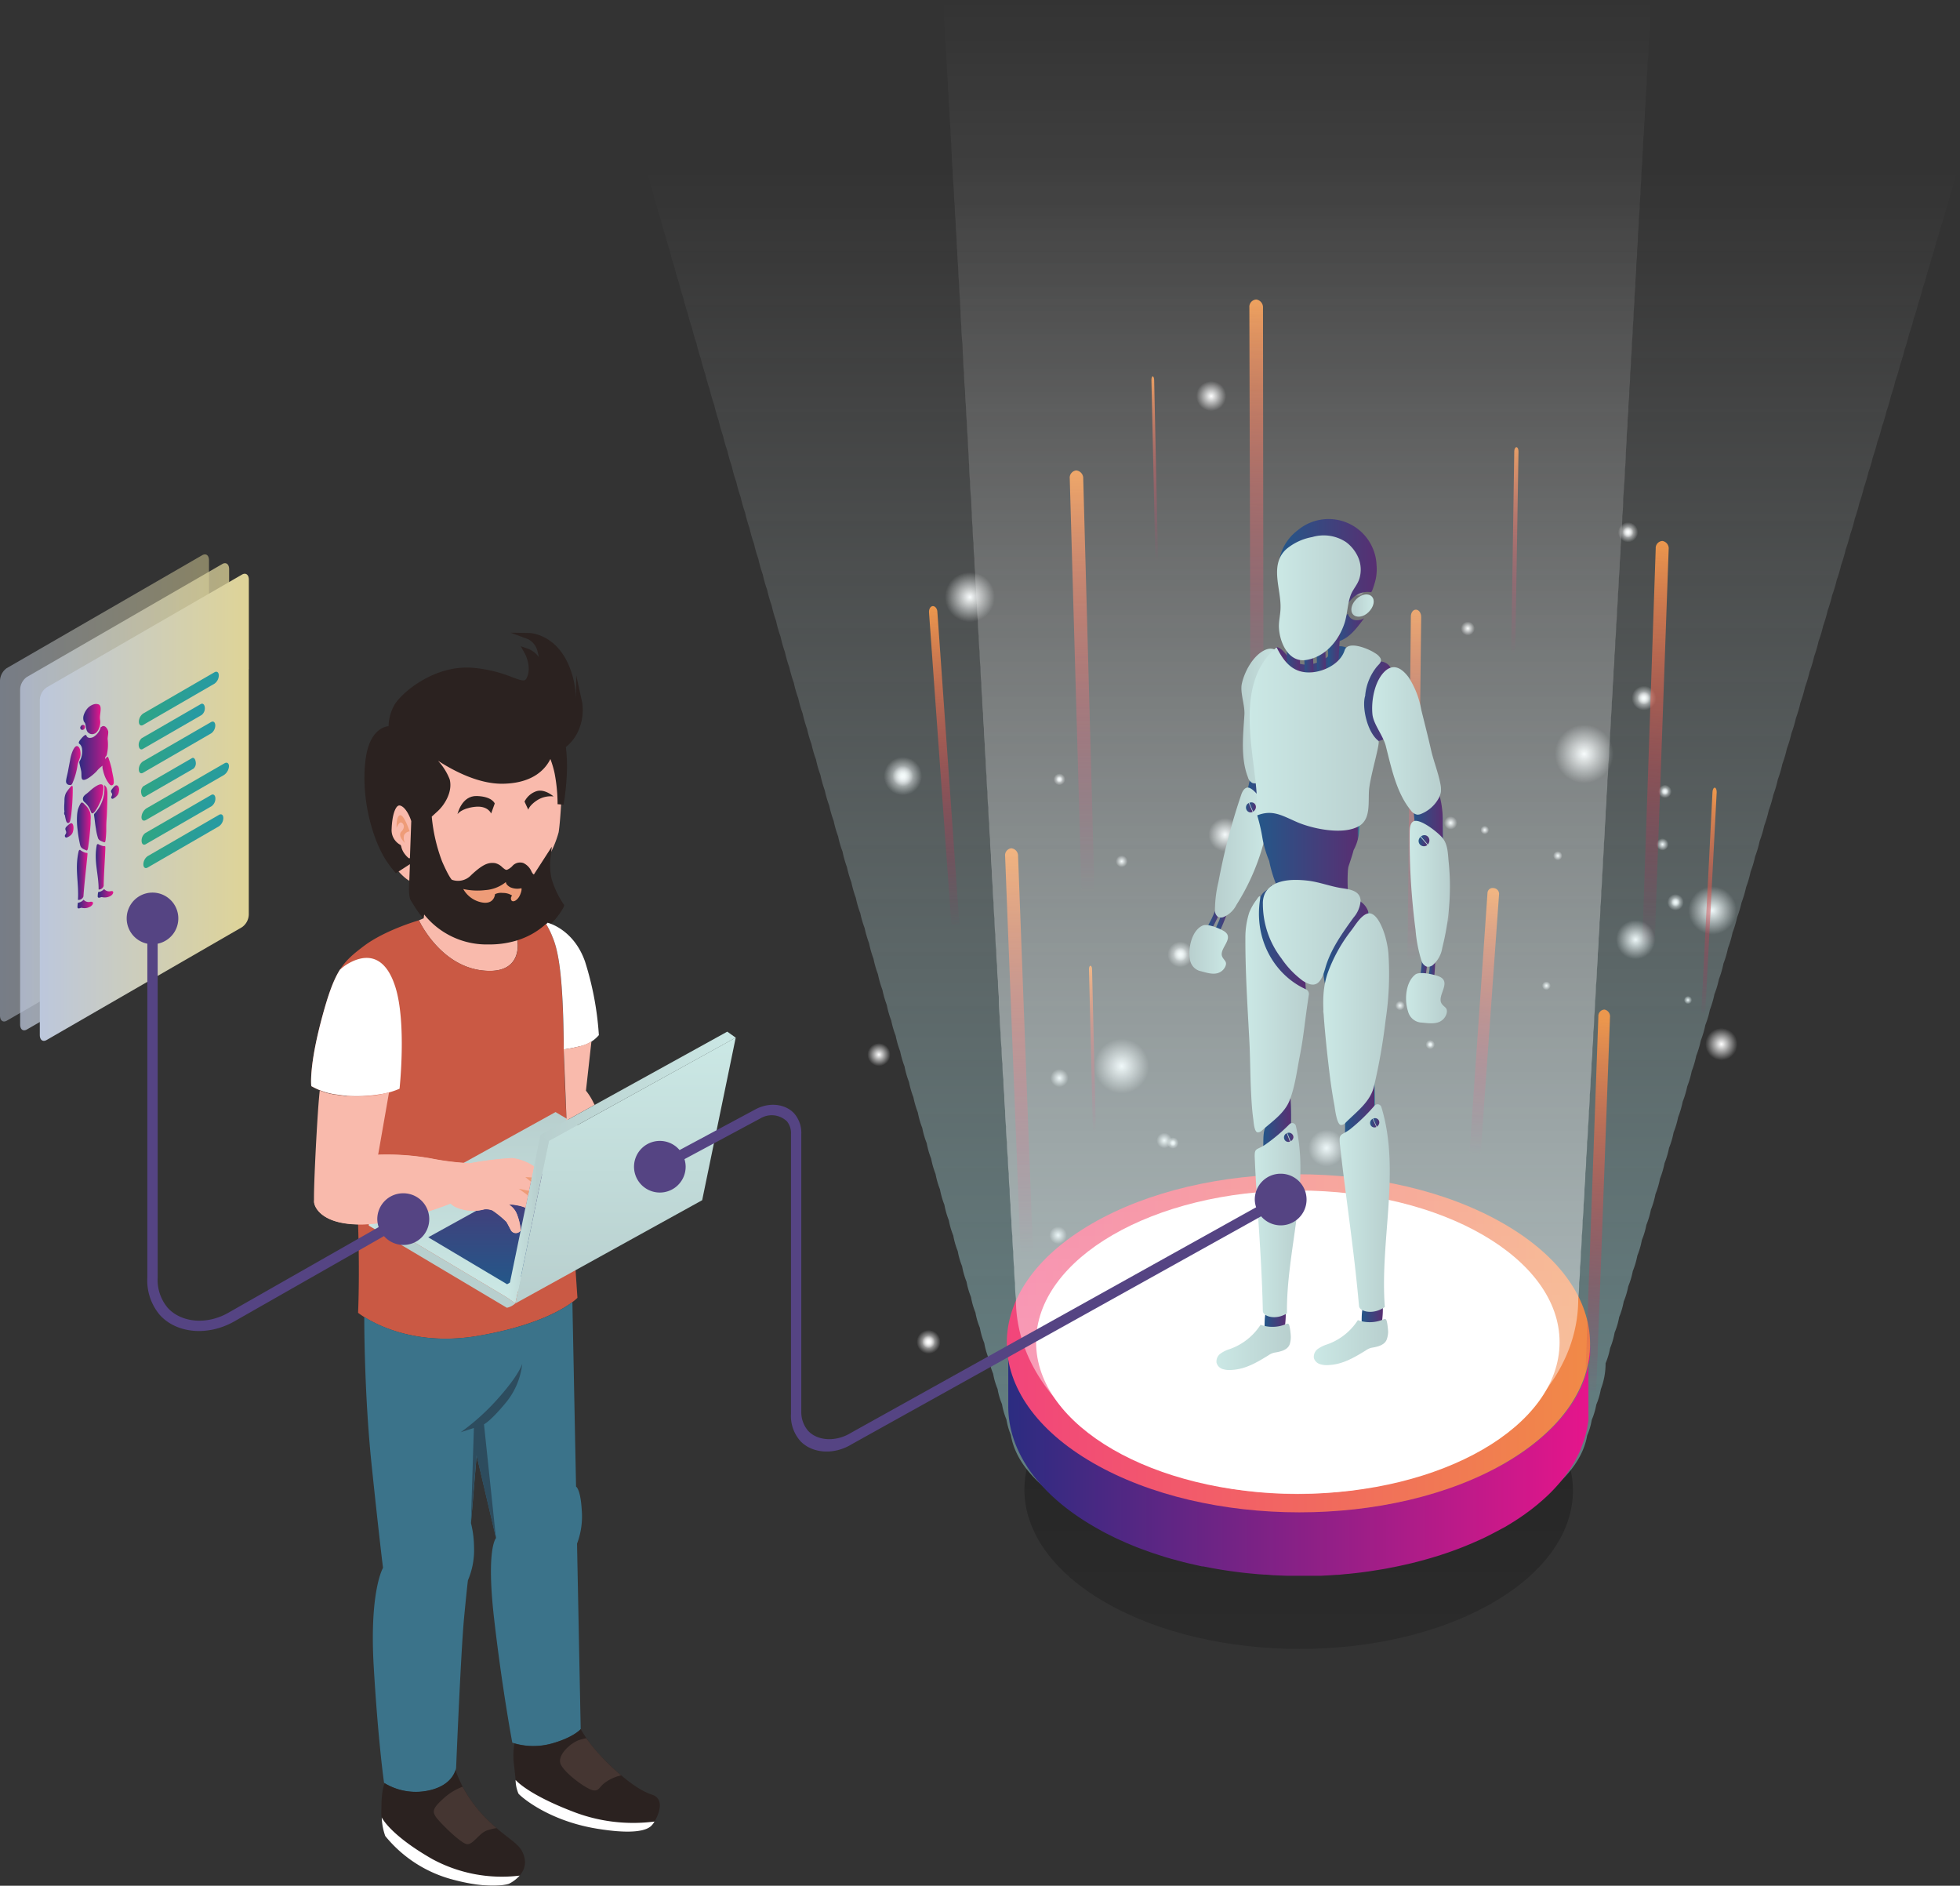<svg xmlns="http://www.w3.org/2000/svg" xmlns:xlink="http://www.w3.org/1999/xlink" viewBox="0 0 379.65 365.17"><rect x="0" y="0" width="379.65" height="365.17" fill="#333333" stroke="none"/><defs><style>.cls-1{fill:#f9baac;}.cls-1,.cls-10,.cls-11,.cls-12,.cls-13,.cls-14,.cls-15,.cls-3,.cls-4,.cls-5,.cls-6,.cls-7,.cls-8,.cls-9{fill-rule:evenodd;}.cls-13,.cls-2{fill:#2b2220;}.cls-3{fill:#ee9c78;}.cls-4{fill:#ca5944;}.cls-5{fill:url(#Unnamed_gradient_24);}.cls-108,.cls-6{fill:#fff;}.cls-7{fill:url(#Unnamed_gradient_23);}.cls-8{fill:url(#Unnamed_gradient_421);}.cls-9{fill:url(#Unnamed_gradient_23-2);}.cls-10{fill:url(#Unnamed_gradient_25);}.cls-11{fill:#3b738a;}.cls-12{fill:#2d4c5e;}.cls-14{fill:#453632;}.cls-15{fill:url(#Unnamed_gradient_265);}.cls-16{opacity:0.5;fill:url(#Unnamed_gradient_27);}.cls-17{opacity:0.75;fill:url(#Unnamed_gradient_27-2);}.cls-18{fill:url(#Unnamed_gradient_27-3);}.cls-19{fill:url(#Unnamed_gradient_426);}.cls-20{fill:url(#Unnamed_gradient_426-2);}.cls-21{fill:url(#Unnamed_gradient_426-3);}.cls-22{fill:url(#Unnamed_gradient_426-4);}.cls-23{fill:url(#Unnamed_gradient_426-5);}.cls-24{fill:url(#Unnamed_gradient_426-6);}.cls-25{fill:url(#Unnamed_gradient_426-7);}.cls-26{fill:url(#Unnamed_gradient_426-8);}.cls-27{fill:url(#Unnamed_gradient_426-9);}.cls-28{fill:url(#Unnamed_gradient_426-10);}.cls-29{fill:url(#Unnamed_gradient_426-11);}.cls-30{fill:url(#Unnamed_gradient_426-12);}.cls-31{fill:url(#Unnamed_gradient_426-13);}.cls-32{fill:url(#Unnamed_gradient_426-14);}.cls-33{fill:url(#Unnamed_gradient_66);}.cls-34{fill:url(#Unnamed_gradient_66-2);}.cls-35{fill:url(#Unnamed_gradient_66-3);}.cls-36{fill:url(#Unnamed_gradient_66-4);}.cls-37{fill:url(#Unnamed_gradient_66-5);}.cls-38{fill:url(#Unnamed_gradient_66-6);}.cls-39{fill:url(#Unnamed_gradient_66-7);}.cls-40{fill:#554483;}.cls-41{fill:url(#Unnamed_gradient_372);}.cls-42{fill:url(#Unnamed_gradient_372-2);}.cls-43{fill:url(#Unnamed_gradient_372-3);}.cls-44{fill:url(#Unnamed_gradient_372-4);}.cls-45{fill:url(#Unnamed_gradient_372-5);}.cls-46{fill:url(#Unnamed_gradient_372-6);}.cls-47{fill:url(#Unnamed_gradient_372-7);}.cls-48{fill:url(#Unnamed_gradient_372-8);}.cls-49{fill:url(#Unnamed_gradient_8);}.cls-50{fill:url(#Unnamed_gradient_372-9);}.cls-51{fill:url(#Unnamed_gradient_372-10);}.cls-52{fill:url(#Unnamed_gradient_372-11);}.cls-53{fill:url(#Unnamed_gradient_372-12);}.cls-54{fill:url(#Unnamed_gradient_372-13);}.cls-55{fill:url(#Unnamed_gradient_372-14);}.cls-56{fill:url(#Unnamed_gradient_372-15);}.cls-57{fill:url(#Unnamed_gradient_372-16);}.cls-58{fill:url(#Unnamed_gradient_372-17);}.cls-59{fill:url(#Unnamed_gradient_372-18);}.cls-60{fill:url(#Unnamed_gradient_372-19);}.cls-61{fill:url(#Unnamed_gradient_372-20);}.cls-62{fill:url(#Unnamed_gradient_372-21);}.cls-63{fill:url(#Unnamed_gradient_372-22);}.cls-64{fill:url(#Unnamed_gradient_372-23);}.cls-65{fill:url(#Unnamed_gradient_372-24);}.cls-66{fill:url(#Unnamed_gradient_372-25);}.cls-67{fill:url(#Unnamed_gradient_372-26);}.cls-68{fill:url(#Unnamed_gradient_372-27);}.cls-69{fill:url(#Unnamed_gradient_372-28);}.cls-70{fill:url(#Unnamed_gradient_372-29);}.cls-71{fill:url(#Unnamed_gradient_372-30);}.cls-72{fill:url(#Unnamed_gradient_372-31);}.cls-73{fill:url(#Unnamed_gradient_372-32);}.cls-74{fill:url(#Unnamed_gradient_372-33);}.cls-75{fill:url(#Unnamed_gradient_372-34);}.cls-76{fill:url(#Unnamed_gradient_372-35);}.cls-77{fill:url(#Unnamed_gradient_372-36);}.cls-78{fill:url(#Unnamed_gradient_372-37);}.cls-79{fill:url(#Unnamed_gradient_372-38);}.cls-80{fill:url(#Unnamed_gradient_372-39);}.cls-81{fill:url(#Unnamed_gradient_372-40);}.cls-82{fill:url(#Unnamed_gradient_372-41);}.cls-83{fill:url(#Unnamed_gradient_372-42);}.cls-84{fill:url(#Unnamed_gradient_372-43);}.cls-85{fill:url(#Unnamed_gradient_372-44);}.cls-86{fill:url(#Unnamed_gradient_372-45);}.cls-87{fill:url(#Unnamed_gradient_372-46);}.cls-88{fill:url(#Unnamed_gradient_372-47);}.cls-89{fill:url(#Unnamed_gradient_372-48);}.cls-90{fill:url(#Unnamed_gradient_372-49);}.cls-91{fill:url(#Unnamed_gradient_372-50);}.cls-92{fill:url(#Unnamed_gradient_372-51);}.cls-93{fill:url(#Unnamed_gradient_372-52);}.cls-94{fill:url(#Unnamed_gradient_372-53);}.cls-95{fill:url(#Unnamed_gradient_372-54);}.cls-96{fill:url(#Unnamed_gradient_372-55);}.cls-97{fill:url(#Unnamed_gradient_372-56);}.cls-98{fill:url(#Unnamed_gradient_372-57);}.cls-99{fill:url(#Unnamed_gradient_372-58);}.cls-100{fill:url(#Unnamed_gradient_372-59);}.cls-101{fill:url(#Unnamed_gradient_372-60);}.cls-102{fill:url(#Unnamed_gradient_372-61);}.cls-103{fill:url(#Unnamed_gradient_372-62);}.cls-104{fill:url(#Unnamed_gradient_372-63);}.cls-105{fill:url(#Unnamed_gradient_386);}.cls-106{fill:url(#Unnamed_gradient_426-15);}.cls-107{fill:url(#Unnamed_gradient_13);}.cls-109{fill:url(#Unnamed_gradient_226);}.cls-110{fill:url(#Unnamed_gradient_226-2);}.cls-111{fill:url(#Unnamed_gradient_226-3);}.cls-112{fill:url(#Unnamed_gradient_226-4);}.cls-113{fill:url(#Unnamed_gradient_226-5);}.cls-114{fill:url(#Unnamed_gradient_226-6);}.cls-115{fill:url(#Unnamed_gradient_226-7);}.cls-116{fill:url(#Unnamed_gradient_226-8);}.cls-117{fill:url(#Unnamed_gradient_226-9);}.cls-118{fill:url(#Unnamed_gradient_226-10);}.cls-119{fill:url(#Unnamed_gradient_226-11);}.cls-120{fill:url(#Unnamed_gradient_226-12);}.cls-121{fill:url(#Unnamed_gradient_361);}.cls-122{fill:url(#Unnamed_gradient_313);}.cls-123{fill:url(#Unnamed_gradient_313-2);}.cls-124{fill:url(#Unnamed_gradient_265-2);}.cls-125{fill:url(#Unnamed_gradient_314);}.cls-126{fill:url(#Unnamed_gradient_313-3);}.cls-127{fill:url(#Unnamed_gradient_313-4);}.cls-128{fill:url(#Unnamed_gradient_313-5);}.cls-129{fill:url(#Unnamed_gradient_313-6);}.cls-130{fill:url(#Unnamed_gradient_23-3);}.cls-131{fill:url(#Unnamed_gradient_298);}.cls-132{fill:url(#Unnamed_gradient_298-2);}.cls-133{fill:url(#Unnamed_gradient_298-3);}.cls-134{fill:url(#Unnamed_gradient_265-3);}.cls-135{fill:url(#Unnamed_gradient_421-2);}.cls-136{fill:url(#Unnamed_gradient_421-3);}.cls-137{fill:url(#Unnamed_gradient_265-4);}.cls-138{fill:url(#Unnamed_gradient_298-4);}.cls-139{fill:url(#Unnamed_gradient_298-5);}.cls-140{fill:url(#Unnamed_gradient_298-6);}.cls-141{fill:url(#Unnamed_gradient_298-7);}.cls-142{fill:url(#Unnamed_gradient_298-8);}.cls-143{fill:url(#Unnamed_gradient_298-9);}.cls-144{fill:url(#Unnamed_gradient_298-10);}.cls-145{fill:url(#Unnamed_gradient_23-4);}.cls-146{fill:url(#Unnamed_gradient_23-5);}.cls-147{fill:url(#Unnamed_gradient_421-4);}.cls-148{fill:url(#Unnamed_gradient_421-5);}.cls-149{fill:url(#Unnamed_gradient_23-6);}.cls-150{fill:url(#Unnamed_gradient_23-7);}.cls-151{fill:url(#Unnamed_gradient_298-11);}.cls-152{fill:url(#Unnamed_gradient_23-8);}.cls-153{fill:url(#Unnamed_gradient_298-12);}.cls-154{fill:url(#Unnamed_gradient_23-9);}.cls-155{fill:url(#Unnamed_gradient_23-10);}.cls-156{fill:url(#Unnamed_gradient_298-13);}.cls-157{fill:url(#Unnamed_gradient_23-11);}.cls-158{fill:url(#Unnamed_gradient_23-12);}.cls-159{fill:url(#Unnamed_gradient_421-6);}.cls-160{fill:url(#Unnamed_gradient_421-7);}.cls-161{fill:url(#Unnamed_gradient_298-14);}.cls-162{fill:url(#Unnamed_gradient_23-13);}.cls-163{fill:url(#Unnamed_gradient_23-14);}.cls-164{fill:url(#Unnamed_gradient_421-8);}.cls-165{fill:url(#Unnamed_gradient_421-9);}.cls-166{fill:url(#Unnamed_gradient_265-5);}</style><linearGradient id="Unnamed_gradient_24" x1="71.44" y1="244.3" x2="99.83" y2="244.3" gradientUnits="userSpaceOnUse"><stop offset="0" stop-color="#cbe8e5"/><stop offset="0.14" stop-color="#b8cfce"/></linearGradient><linearGradient id="Unnamed_gradient_23" x1="102.9" y1="251.25" x2="102.9" y2="215.35" gradientUnits="userSpaceOnUse"><stop offset="0" stop-color="#cbe8e5"/><stop offset="1" stop-color="#b8cfce"/></linearGradient><linearGradient id="Unnamed_gradient_421" x1="106.42" y1="248.69" x2="106.42" y2="222.11" gradientUnits="userSpaceOnUse"><stop offset="0" stop-color="#245789"/><stop offset="1" stop-color="#582f72"/></linearGradient><linearGradient id="Unnamed_gradient_23-2" x1="121.17" y1="200.93" x2="121.17" y2="252.41" xlink:href="#Unnamed_gradient_23"/><linearGradient id="Unnamed_gradient_25" x1="98.18" y1="236.09" x2="106.34" y2="236.09" gradientUnits="userSpaceOnUse"><stop offset="0" stop-color="#cbe8e5"/><stop offset="0.72" stop-color="#b8cfce"/></linearGradient><linearGradient id="Unnamed_gradient_265" x1="104.69" y1="210.35" x2="142.51" y2="210.35" gradientUnits="userSpaceOnUse"><stop offset="0" stop-color="#b8cfce"/><stop offset="1" stop-color="#cbe8e5"/></linearGradient><linearGradient id="Unnamed_gradient_27" y1="152.59" x2="40.51" y2="152.59" gradientUnits="userSpaceOnUse"><stop offset="0" stop-color="#bcc7dc"/><stop offset="1" stop-color="#dfd497"/></linearGradient><linearGradient id="Unnamed_gradient_27-2" x1="3.9" y1="154.29" x2="44.41" y2="154.29" xlink:href="#Unnamed_gradient_27"/><linearGradient id="Unnamed_gradient_27-3" x1="7.73" y1="156.33" x2="48.24" y2="156.33" xlink:href="#Unnamed_gradient_27"/><linearGradient id="Unnamed_gradient_426" x1="15.56" y1="140.86" x2="16.48" y2="140.86" gradientUnits="userSpaceOnUse"><stop offset="0" stop-color="#2b2c81"/><stop offset="1" stop-color="#e6158b"/></linearGradient><linearGradient id="Unnamed_gradient_426-2" x1="16.08" y1="139.25" x2="19.49" y2="139.25" xlink:href="#Unnamed_gradient_426"/><linearGradient id="Unnamed_gradient_426-3" x1="12.57" y1="160.8" x2="14.23" y2="160.8" xlink:href="#Unnamed_gradient_426"/><linearGradient id="Unnamed_gradient_426-4" x1="12.43" y1="155.78" x2="14.09" y2="155.78" xlink:href="#Unnamed_gradient_426"/><linearGradient id="Unnamed_gradient_426-5" x1="12.81" y1="148.23" x2="15.62" y2="148.23" xlink:href="#Unnamed_gradient_426"/><linearGradient id="Unnamed_gradient_426-6" x1="15.26" y1="146.42" x2="22.04" y2="146.42" xlink:href="#Unnamed_gradient_426"/><linearGradient id="Unnamed_gradient_426-7" x1="14.92" y1="160.07" x2="17.64" y2="160.07" xlink:href="#Unnamed_gradient_426"/><linearGradient id="Unnamed_gradient_426-8" x1="18.2" y1="157.58" x2="20.8" y2="157.58" xlink:href="#Unnamed_gradient_426"/><linearGradient id="Unnamed_gradient_426-9" x1="16.09" y1="154.67" x2="20.08" y2="154.67" xlink:href="#Unnamed_gradient_426"/><linearGradient id="Unnamed_gradient_426-10" x1="18.94" y1="173.04" x2="21.97" y2="173.04" xlink:href="#Unnamed_gradient_426"/><linearGradient id="Unnamed_gradient_426-11" x1="18.55" y1="167.85" x2="20.42" y2="167.85" xlink:href="#Unnamed_gradient_426"/><linearGradient id="Unnamed_gradient_426-12" x1="14.98" y1="175.1" x2="18.01" y2="175.1" xlink:href="#Unnamed_gradient_426"/><linearGradient id="Unnamed_gradient_426-13" x1="14.9" y1="169.42" x2="16.95" y2="169.42" xlink:href="#Unnamed_gradient_426"/><linearGradient id="Unnamed_gradient_426-14" x1="21.51" y1="153.38" x2="23.08" y2="153.38" xlink:href="#Unnamed_gradient_426"/><linearGradient id="Unnamed_gradient_66" x1="-120.3" y1="190.26" x2="-102.13" y2="190.26" gradientTransform="matrix(0.87, -0.5, -0.5, 1.44, 226.08, -194.95)" gradientUnits="userSpaceOnUse"><stop offset="0" stop-color="#2fa584"/><stop offset="1" stop-color="#279aa2"/></linearGradient><linearGradient id="Unnamed_gradient_66-2" x1="-134.48" y1="194.27" x2="-116.3" y2="194.27" gradientTransform="matrix(0.72, -0.41, -0.33, 1.34, 186.33, -171.99)" xlink:href="#Unnamed_gradient_66"/><linearGradient id="Unnamed_gradient_66-3" x1="-119.27" y1="198.28" x2="-101.1" y2="198.28" gradientTransform="matrix(0.83, -0.48, -0.46, 1.42, 215.94, -189.09)" xlink:href="#Unnamed_gradient_66"/><linearGradient id="Unnamed_gradient_66-4" x1="-149.32" y1="202.48" x2="-131.15" y2="202.48" gradientTransform="matrix(0.59, -0.34, -0.18, 1.26, 152.06, -152.21)" xlink:href="#Unnamed_gradient_66"/><linearGradient id="Unnamed_gradient_66-5" x1="-103.63" y1="206.49" x2="-85.46" y2="206.49" gradientTransform="matrix(0.95, -0.55, -0.59, 1.5, 248.06, -207.63)" xlink:href="#Unnamed_gradient_66"/><linearGradient id="Unnamed_gradient_66-6" x1="-114.55" y1="210.5" x2="-96.38" y2="210.5" gradientTransform="matrix(0.8, -0.46, -0.42, 1.4, 207.94, -184.47)" xlink:href="#Unnamed_gradient_66"/><linearGradient id="Unnamed_gradient_66-7" x1="-105.22" y1="214.64" x2="-87.04" y2="214.64" xlink:href="#Unnamed_gradient_66"/><radialGradient id="Unnamed_gradient_372" cx="322.02" cy="163.52" r="1.18" gradientUnits="userSpaceOnUse"><stop offset="0" stop-color="#fff"/><stop offset="1" stop-color="#fff" stop-opacity="0"/></radialGradient><radialGradient id="Unnamed_gradient_372-2" cx="331.71" cy="176.31" r="4.66" gradientTransform="translate(32.17 -50.39) rotate(9.13)" xlink:href="#Unnamed_gradient_372"/><radialGradient id="Unnamed_gradient_372-3" cx="326.95" cy="193.65" r="0.79" xlink:href="#Unnamed_gradient_372"/><radialGradient id="Unnamed_gradient_372-4" cx="324.55" cy="174.72" r="1.59" xlink:href="#Unnamed_gradient_372"/><radialGradient id="Unnamed_gradient_372-5" cx="324.55" cy="174.72" r="0.85" xlink:href="#Unnamed_gradient_372"/><radialGradient id="Unnamed_gradient_372-6" cx="322.5" cy="153.26" r="1.29" xlink:href="#Unnamed_gradient_372"/><radialGradient id="Unnamed_gradient_372-7" cx="322.5" cy="153.26" r="0.7" xlink:href="#Unnamed_gradient_372"/><radialGradient id="Unnamed_gradient_372-8" cx="333.43" cy="202.2" r="3.12" xlink:href="#Unnamed_gradient_372"/><linearGradient id="Unnamed_gradient_8" x1="251.5" y1="319.32" x2="251.5" y2="257.78" gradientUnits="userSpaceOnUse"><stop offset="0" stop-opacity="0.15"/><stop offset="1" stop-opacity="0.3"/></linearGradient><radialGradient id="Unnamed_gradient_372-9" cx="227.19" cy="221.34" r="1.11" xlink:href="#Unnamed_gradient_372"/><radialGradient id="Unnamed_gradient_372-10" cx="227.19" cy="221.34" r="0.6" xlink:href="#Unnamed_gradient_372"/><radialGradient id="Unnamed_gradient_372-11" cx="280.99" cy="159.36" r="1.28" xlink:href="#Unnamed_gradient_372"/><radialGradient id="Unnamed_gradient_372-12" cx="284.31" cy="121.7" r="1.35" xlink:href="#Unnamed_gradient_372"/><radialGradient id="Unnamed_gradient_372-13" cx="238.57" cy="165.13" r="1.38" xlink:href="#Unnamed_gradient_372"/><radialGradient id="Unnamed_gradient_372-14" cx="246.43" cy="133.67" r="1.15" xlink:href="#Unnamed_gradient_372"/><radialGradient id="Unnamed_gradient_372-15" cx="205.21" cy="208.77" r="1.74" xlink:href="#Unnamed_gradient_372"/><radialGradient id="Unnamed_gradient_372-16" cx="218.74" cy="252.79" r="3.13" xlink:href="#Unnamed_gradient_372"/><radialGradient id="Unnamed_gradient_372-17" cx="218.74" cy="252.79" r="1.68" xlink:href="#Unnamed_gradient_372"/><radialGradient id="Unnamed_gradient_372-18" cx="318.43" cy="135.19" r="2.37" xlink:href="#Unnamed_gradient_372"/><radialGradient id="Unnamed_gradient_372-19" cx="318.43" cy="135.19" r="1.28" xlink:href="#Unnamed_gradient_372"/><radialGradient id="Unnamed_gradient_372-20" cx="205.21" cy="150.92" r="1.14" xlink:href="#Unnamed_gradient_372"/><radialGradient id="Unnamed_gradient_372-21" cx="205.21" cy="150.92" r="0.61" xlink:href="#Unnamed_gradient_372"/><radialGradient id="Unnamed_gradient_372-22" cx="217.27" cy="166.8" r="1.15" xlink:href="#Unnamed_gradient_372"/><radialGradient id="Unnamed_gradient_372-23" cx="204.95" cy="239.2" r="1.69" xlink:href="#Unnamed_gradient_372"/><radialGradient id="Unnamed_gradient_372-24" cx="247.33" cy="176.43" r="1.35" xlink:href="#Unnamed_gradient_372"/><radialGradient id="Unnamed_gradient_372-25" cx="247.33" cy="176.43" r="0.73" xlink:href="#Unnamed_gradient_372"/><radialGradient id="Unnamed_gradient_372-26" cx="315.35" cy="103.07" r="1.94" xlink:href="#Unnamed_gradient_372"/><radialGradient id="Unnamed_gradient_372-27" cx="315.35" cy="103.07" r="1.04" xlink:href="#Unnamed_gradient_372"/><radialGradient id="Unnamed_gradient_372-28" cx="263.11" cy="114.25" r="1.24" xlink:href="#Unnamed_gradient_372"/><radialGradient id="Unnamed_gradient_372-29" cx="306.85" cy="146" r="5.68" xlink:href="#Unnamed_gradient_372"/><radialGradient id="Unnamed_gradient_372-30" cx="179.86" cy="259.85" r="2.31" xlink:href="#Unnamed_gradient_372"/><radialGradient id="Unnamed_gradient_372-31" cx="179.86" cy="259.85" r="1.24" xlink:href="#Unnamed_gradient_372"/><radialGradient id="Unnamed_gradient_372-32" cx="248.47" cy="139.11" r="4.66" xlink:href="#Unnamed_gradient_372"/><radialGradient id="Unnamed_gradient_372-33" cx="187.86" cy="115.63" r="4.84" xlink:href="#Unnamed_gradient_372"/><radialGradient id="Unnamed_gradient_372-34" cx="170.24" cy="204.23" r="2.23" xlink:href="#Unnamed_gradient_372"/><radialGradient id="Unnamed_gradient_372-35" cx="174.89" cy="150.29" r="3.7" xlink:href="#Unnamed_gradient_372"/><radialGradient id="Unnamed_gradient_372-36" cx="174.89" cy="150.29" r="1.99" xlink:href="#Unnamed_gradient_372"/><radialGradient id="Unnamed_gradient_372-37" cx="234.61" cy="76.71" r="2.9" xlink:href="#Unnamed_gradient_372"/><radialGradient id="Unnamed_gradient_372-38" cx="217.27" cy="206.45" r="5.29" xlink:href="#Unnamed_gradient_372"/><radialGradient id="Unnamed_gradient_372-39" cx="263.58" cy="232.29" r="0.74" xlink:href="#Unnamed_gradient_372"/><radialGradient id="Unnamed_gradient_372-40" cx="299.53" cy="190.88" r="0.85" xlink:href="#Unnamed_gradient_372"/><radialGradient id="Unnamed_gradient_372-41" cx="301.75" cy="165.71" r="0.9" xlink:href="#Unnamed_gradient_372"/><radialGradient id="Unnamed_gradient_372-42" cx="271.19" cy="194.73" r="0.92" xlink:href="#Unnamed_gradient_372"/><radialGradient id="Unnamed_gradient_372-43" cx="276.44" cy="173.71" r="0.77" xlink:href="#Unnamed_gradient_372"/><radialGradient id="Unnamed_gradient_372-44" cx="248.89" cy="223.89" r="1.17" xlink:href="#Unnamed_gradient_372"/><radialGradient id="Unnamed_gradient_372-45" cx="257.94" cy="253.31" r="2.09" xlink:href="#Unnamed_gradient_372"/><radialGradient id="Unnamed_gradient_372-46" cx="257.94" cy="253.31" r="1.12" xlink:href="#Unnamed_gradient_372"/><radialGradient id="Unnamed_gradient_372-47" cx="248.89" cy="185.23" r="0.76" xlink:href="#Unnamed_gradient_372"/><radialGradient id="Unnamed_gradient_372-48" cx="248.89" cy="185.23" r="0.41" xlink:href="#Unnamed_gradient_372"/><radialGradient id="Unnamed_gradient_372-49" cx="256.95" cy="195.85" r="0.77" xlink:href="#Unnamed_gradient_372"/><radialGradient id="Unnamed_gradient_372-50" cx="248.72" cy="244.23" r="1.13" xlink:href="#Unnamed_gradient_372"/><radialGradient id="Unnamed_gradient_372-51" cx="277.04" cy="202.28" r="0.9" xlink:href="#Unnamed_gradient_372"/><radialGradient id="Unnamed_gradient_372-52" cx="277.04" cy="202.28" r="0.49" xlink:href="#Unnamed_gradient_372"/><radialGradient id="Unnamed_gradient_372-53" cx="287.59" cy="160.73" r="0.83" xlink:href="#Unnamed_gradient_372"/><radialGradient id="Unnamed_gradient_372-54" cx="316.82" cy="181.95" r="3.79" xlink:href="#Unnamed_gradient_372"/><radialGradient id="Unnamed_gradient_372-55" cx="231.96" cy="258.02" r="1.54" xlink:href="#Unnamed_gradient_372"/><radialGradient id="Unnamed_gradient_372-56" cx="231.96" cy="258.02" r="0.83" xlink:href="#Unnamed_gradient_372"/><radialGradient id="Unnamed_gradient_372-57" cx="277.8" cy="177.35" r="3.11" xlink:href="#Unnamed_gradient_372"/><radialGradient id="Unnamed_gradient_372-58" cx="237.3" cy="161.65" r="3.23" xlink:href="#Unnamed_gradient_372"/><radialGradient id="Unnamed_gradient_372-59" cx="225.52" cy="220.86" r="1.49" xlink:href="#Unnamed_gradient_372"/><radialGradient id="Unnamed_gradient_372-60" cx="228.63" cy="184.82" r="2.48" xlink:href="#Unnamed_gradient_372"/><radialGradient id="Unnamed_gradient_372-61" cx="228.63" cy="184.82" r="1.33" xlink:href="#Unnamed_gradient_372"/><radialGradient id="Unnamed_gradient_372-62" cx="268.54" cy="135.64" r="1.94" gradientTransform="translate(25.07 -41.09) rotate(9.18)" xlink:href="#Unnamed_gradient_372"/><radialGradient id="Unnamed_gradient_372-63" cx="256.95" cy="222.34" r="3.54" xlink:href="#Unnamed_gradient_372"/><linearGradient id="Unnamed_gradient_386" x1="252.5" y1="299.37" x2="252.5" y2="32.89" gradientUnits="userSpaceOnUse"><stop offset="0" stop-color="#91d2d8" stop-opacity="0.5"/><stop offset="1" stop-color="#fff" stop-opacity="0"/></linearGradient><linearGradient id="Unnamed_gradient_426-15" x1="194.98" y1="282.61" x2="308" y2="282.61" xlink:href="#Unnamed_gradient_426"/><linearGradient id="Unnamed_gradient_13" x1="195.01" y1="260.09" x2="308" y2="260.09" gradientUnits="userSpaceOnUse"><stop offset="0" stop-color="#f2457b"/><stop offset="1" stop-color="#f18a47"/></linearGradient><linearGradient id="Unnamed_gradient_226" x1="209.62" y1="172.75" x2="209.62" y2="91.1" gradientUnits="userSpaceOnUse"><stop offset="0" stop-color="#b80a54" stop-opacity="0"/><stop offset="1" stop-color="#ec974d"/></linearGradient><linearGradient id="Unnamed_gradient_226-2" x1="243.4" y1="232.53" x2="243.4" y2="216.53" gradientTransform="matrix(1.05, -0.01, 0.02, 2.3, -35.69, -423.65)" xlink:href="#Unnamed_gradient_226"/><linearGradient id="Unnamed_gradient_226-3" x1="462.79" y1="297" x2="462.79" y2="281" gradientTransform="matrix(1.59, 0.11, -0.18, 2.73, -351.52, -664.7)" xlink:href="#Unnamed_gradient_226"/><linearGradient id="Unnamed_gradient_226-4" x1="446.83" y1="263.69" x2="446.83" y2="247.69" gradientTransform="matrix(1.59, 0.05, -0.09, 2.6, -396.61, -581.45)" xlink:href="#Unnamed_gradient_226"/><linearGradient id="Unnamed_gradient_226-5" x1="309.59" y1="267.56" x2="309.59" y2="251.56" gradientTransform="matrix(1.16, -0.01, 0.02, 2.03, -152.48, -320.75)" xlink:href="#Unnamed_gradient_226"/><linearGradient id="Unnamed_gradient_226-6" x1="236.87" y1="150.1" x2="236.87" y2="68.45" gradientTransform="translate(9.44 -16.56) rotate(1.49)" xlink:href="#Unnamed_gradient_226"/><linearGradient id="Unnamed_gradient_226-7" x1="305.84" y1="208.31" x2="305.84" y2="129.71" gradientTransform="translate(26 -43.8) rotate(3.6)" xlink:href="#Unnamed_gradient_226"/><linearGradient id="Unnamed_gradient_226-8" x1="253.49" y1="284.26" x2="253.49" y2="205.66" gradientTransform="matrix(0.9, 0.06, -0.06, 0.94, 96.67, -11.14)" xlink:href="#Unnamed_gradient_226"/><linearGradient id="Unnamed_gradient_226-9" x1="214.85" y1="178.6" x2="214.85" y2="100" gradientTransform="matrix(0.89, 0.1, -0.07, 0.65, 105.59, 85.81)" xlink:href="#Unnamed_gradient_226"/><linearGradient id="Unnamed_gradient_226-10" x1="204.52" y1="245.74" x2="204.52" y2="167.14" gradientTransform="translate(-9.27 -0.78) rotate(-0.6)" xlink:href="#Unnamed_gradient_226"/><linearGradient id="Unnamed_gradient_226-11" x1="200.65" y1="205.47" x2="200.65" y2="154.63" gradientTransform="matrix(1, -0.05, 0.06, 1.22, -28.06, -60.96)" xlink:href="#Unnamed_gradient_226"/><linearGradient id="Unnamed_gradient_226-12" x1="266.32" y1="226.12" x2="266.32" y2="164.65" gradientTransform="matrix(1, 0.03, -0.04, 1.14, 15.53, -79.07)" xlink:href="#Unnamed_gradient_226"/><linearGradient id="Unnamed_gradient_361" x1="251.12" y1="289.27" x2="251.12" gradientUnits="userSpaceOnUse"><stop offset="0" stop-color="#fff" stop-opacity="0.5"/><stop offset="1" stop-color="#fff" stop-opacity="0"/></linearGradient><linearGradient id="Unnamed_gradient_313" x1="258.26" y1="121.65" x2="264.28" y2="121.65" xlink:href="#Unnamed_gradient_421"/><linearGradient id="Unnamed_gradient_313-2" x1="247.9" y1="109.61" x2="266.67" y2="109.61" xlink:href="#Unnamed_gradient_421"/><linearGradient id="Unnamed_gradient_265-2" x1="261.72" y1="117.25" x2="266.09" y2="117.25" xlink:href="#Unnamed_gradient_265"/><linearGradient id="Unnamed_gradient_314" x1="247.18" y1="129.18" x2="261.68" y2="129.18" gradientUnits="userSpaceOnUse"><stop offset="0" stop-color="#582f72"/><stop offset="1" stop-color="#245789"/></linearGradient><linearGradient id="Unnamed_gradient_313-3" x1="248.46" y1="127.18" x2="251.83" y2="127.18" xlink:href="#Unnamed_gradient_421"/><linearGradient id="Unnamed_gradient_313-4" x1="254.9" y1="130.11" x2="256.91" y2="130.11" xlink:href="#Unnamed_gradient_421"/><linearGradient id="Unnamed_gradient_313-5" x1="252.45" y1="129.18" x2="254.57" y2="129.18" xlink:href="#Unnamed_gradient_421"/><linearGradient id="Unnamed_gradient_313-6" x1="257.14" y1="125.24" x2="259.78" y2="125.24" xlink:href="#Unnamed_gradient_421"/><linearGradient id="Unnamed_gradient_23-3" x1="247.41" y1="115.71" x2="263.59" y2="115.71" xlink:href="#Unnamed_gradient_23"/><linearGradient id="Unnamed_gradient_298" x1="241.46" y1="152.63" x2="247.36" y2="152.63" gradientUnits="userSpaceOnUse"><stop offset="0" stop-color="#245789"/><stop offset="0.98" stop-color="#582f72"/><stop offset="1" stop-color="#279aa2"/></linearGradient><linearGradient id="Unnamed_gradient_298-2" x1="234.02" y1="177.45" x2="236.55" y2="177.45" xlink:href="#Unnamed_gradient_298"/><linearGradient id="Unnamed_gradient_298-3" x1="235.52" y1="177.87" x2="237.82" y2="177.87" xlink:href="#Unnamed_gradient_298"/><linearGradient id="Unnamed_gradient_265-3" x1="235.32" y1="165.09" x2="245.77" y2="165.09" xlink:href="#Unnamed_gradient_265"/><linearGradient id="Unnamed_gradient_421-2" x1="241.99" y1="156.28" x2="243.25" y2="156.28" xlink:href="#Unnamed_gradient_421"/><linearGradient id="Unnamed_gradient_421-3" x1="241.33" y1="156.41" x2="242.61" y2="156.41" xlink:href="#Unnamed_gradient_421"/><linearGradient id="Unnamed_gradient_265-4" x1="240.46" y1="138.66" x2="249.08" y2="138.66" xlink:href="#Unnamed_gradient_265"/><linearGradient id="Unnamed_gradient_298-4" x1="261.62" y1="135.84" x2="269.67" y2="135.84" xlink:href="#Unnamed_gradient_298"/><linearGradient id="Unnamed_gradient_298-5" x1="243.45" y1="164.79" x2="263.31" y2="164.79" xlink:href="#Unnamed_gradient_298"/><linearGradient id="Unnamed_gradient_298-6" x1="244.66" y1="217.36" x2="250.12" y2="217.36" xlink:href="#Unnamed_gradient_298"/><linearGradient id="Unnamed_gradient_298-7" x1="260.49" y1="214.04" x2="266.3" y2="214.04" xlink:href="#Unnamed_gradient_298"/><linearGradient id="Unnamed_gradient_298-8" x1="273.43" y1="158.17" x2="279.57" y2="158.17" xlink:href="#Unnamed_gradient_298"/><linearGradient id="Unnamed_gradient_298-9" x1="274.98" y1="187.32" x2="276.52" y2="187.32" xlink:href="#Unnamed_gradient_298"/><linearGradient id="Unnamed_gradient_298-10" x1="276.71" y1="187.29" x2="278.01" y2="187.29" xlink:href="#Unnamed_gradient_298"/><linearGradient id="Unnamed_gradient_23-4" x1="272.35" y1="193.32" x2="280.27" y2="193.32" xlink:href="#Unnamed_gradient_23"/><linearGradient id="Unnamed_gradient_23-5" x1="273.05" y1="173.09" x2="280.85" y2="173.09" xlink:href="#Unnamed_gradient_23"/><linearGradient id="Unnamed_gradient_421-4" x1="275.23" y1="162.63" x2="276.89" y2="162.63" xlink:href="#Unnamed_gradient_421"/><linearGradient id="Unnamed_gradient_421-5" x1="274.81" y1="162.98" x2="276.48" y2="162.98" xlink:href="#Unnamed_gradient_421"/><linearGradient id="Unnamed_gradient_23-6" x1="265.79" y1="143.48" x2="279.13" y2="143.48" xlink:href="#Unnamed_gradient_23"/><linearGradient id="Unnamed_gradient_23-7" x1="242.02" y1="142.92" x2="267.5" y2="142.92" xlink:href="#Unnamed_gradient_23"/><linearGradient id="Unnamed_gradient_298-11" x1="256.36" y1="183.42" x2="265.13" y2="183.42" xlink:href="#Unnamed_gradient_298"/><linearGradient id="Unnamed_gradient_23-8" x1="256.31" y1="197.37" x2="269.11" y2="197.37" xlink:href="#Unnamed_gradient_23"/><linearGradient id="Unnamed_gradient_298-12" x1="243.12" y1="181.93" x2="253.09" y2="181.93" xlink:href="#Unnamed_gradient_298"/><linearGradient id="Unnamed_gradient_23-9" x1="241.22" y1="196.4" x2="253.53" y2="196.4" xlink:href="#Unnamed_gradient_23"/><linearGradient id="Unnamed_gradient_23-10" x1="244.62" y1="180.53" x2="263.55" y2="180.53" xlink:href="#Unnamed_gradient_23"/><linearGradient id="Unnamed_gradient_298-13" x1="244.98" y1="255.73" x2="249.09" y2="255.73" xlink:href="#Unnamed_gradient_298"/><linearGradient id="Unnamed_gradient_23-11" x1="235.66" y1="260.81" x2="250.03" y2="260.81" xlink:href="#Unnamed_gradient_23"/><linearGradient id="Unnamed_gradient_23-12" x1="243.03" y1="236.27" x2="251.9" y2="236.27" xlink:href="#Unnamed_gradient_23"/><linearGradient id="Unnamed_gradient_421-6" x1="249.35" y1="220.18" x2="250.48" y2="220.18" xlink:href="#Unnamed_gradient_421"/><linearGradient id="Unnamed_gradient_421-7" x1="248.7" y1="220.28" x2="249.85" y2="220.28" xlink:href="#Unnamed_gradient_421"/><linearGradient id="Unnamed_gradient_298-14" x1="263.78" y1="254.78" x2="267.89" y2="254.78" xlink:href="#Unnamed_gradient_298"/><linearGradient id="Unnamed_gradient_23-13" x1="254.47" y1="259.86" x2="268.84" y2="259.86" xlink:href="#Unnamed_gradient_23"/><linearGradient id="Unnamed_gradient_23-14" x1="259.48" y1="233.94" x2="269.2" y2="233.94" xlink:href="#Unnamed_gradient_23"/><linearGradient id="Unnamed_gradient_421-8" x1="265.98" y1="217.36" x2="267.17" y2="217.36" xlink:href="#Unnamed_gradient_421"/><linearGradient id="Unnamed_gradient_421-9" x1="265.39" y1="217.49" x2="266.59" y2="217.49" xlink:href="#Unnamed_gradient_421"/><linearGradient id="Unnamed_gradient_265-5" x1="230.39" y1="183.81" x2="237.86" y2="183.81" xlink:href="#Unnamed_gradient_265"/></defs><title>Main_character</title><g id="Слой_2" data-name="Слой 2"><g id="Слой_13" data-name="Слой 13"><path class="cls-1" d="M102.17,126.23s1.55,2.75.39,5.21-3.7-.92-11-1.54-13.48,4.62-14.74,6.9a8.12,8.12,0,0,0-1,4.38s-3.8-.66-4.54,6.51,1.52,15.17,4.27,19,4.27,4.12,4.27,4.12-.2,2.74.27,3.25,4,8.78,14.51,8.82,14-7.61,14-7.61a17.59,17.59,0,0,1-2.43-5.25,13.79,13.79,0,0,1-.23-3.6,20.23,20.23,0,0,0,2.27-5.26c.31-2,.51-6,.51-6a47.41,47.41,0,0,0,.59-6.55,24.21,24.21,0,0,0-.28-4.35,8.07,8.07,0,0,0,2.79-3.8,9.24,9.24,0,0,0,.35-4.39,4,4,0,0,1-.43,1.37,7.19,7.19,0,0,1-1.29,1.82,16.09,16.09,0,0,0-1-10.44c-2.47-5.61-7-5.68-7-5.68a4.1,4.1,0,0,1,2.18,2.76,5.84,5.84,0,0,1,.17,3.49,7.28,7.28,0,0,0-1.17-2,4.06,4.06,0,0,0-1.5-1.14"/><path class="cls-2" d="M112.76,136l-1.14-5.18-.09,5.3a2.16,2.16,0,0,1,0,.22,17.29,17.29,0,0,0-1.44-7.7c-2.61-5.93-7.49-6.06-7.54-6.06l-3.66-.06,3.43,1.27a3.54,3.54,0,0,1,1.8,2.36,7.37,7.37,0,0,1,.24,1.08,1.84,1.84,0,0,0-.17-.22,4.68,4.68,0,0,0-1.76-1.32l-1.56-.55.81,1.45s1.37,2.51.37,4.64c-.34.73-.66.72-2.86-.1a26.43,26.43,0,0,0-7.48-1.8c-7.61-.68-14,4.89-15.33,7.21a8.94,8.94,0,0,0-1.12,4.08,3.63,3.63,0,0,0-1.83.76c-1.47,1.11-2.38,3.22-2.69,6.3-.79,7.54,1.67,15.64,4.38,19.43.4.57.81,1.1,1.21,1.57l.35.43,2.72-1.76h0l-.13,3.48c-.08,1.13-.13,3.1.42,3.71,0,.05.12.19.22.36,3.35,5.73,8.32,8.65,14.84,8.67,10.74,0,14.4-7.89,14.47-8l.06-.31-.14-.21a17.35,17.35,0,0,1-2.33-5,13,13,0,0,1-.23-3.43l.3-2.65-3.46,5.36-.13-.05a2.19,2.19,0,0,1-.35-.54,3.2,3.2,0,0,0-1.58-1.62,2,2,0,0,0-2.18.66,3.17,3.17,0,0,1-.89.62c-.27.12-.45,0-1-.46a2.86,2.86,0,0,0-1.41-.8c-1.24-.16-2.29.15-4.6,2.31a3.48,3.48,0,0,1-3.76.91s-.55-.47-1.89-3.55a33,33,0,0,1-2-8.67l1-.92c1.35-1.16,3.12-3.8,2.47-6.31a11.51,11.51,0,0,0-2.26-3.59c3.41,2.2,8,4.45,12.37,4.45h.23c6-.11,8.29-3,9.17-4.79a19.54,19.54,0,0,1,.8,2.69,32.17,32.17,0,0,1,.59,5.63v.43l1.17.09.07-.43a49,49,0,0,0,.59-6.64,31.37,31.37,0,0,0-.22-4.08,8.52,8.52,0,0,0,2.7-3.88A9.75,9.75,0,0,0,112.76,136ZM79.4,166.2l-.21,0a4.3,4.3,0,0,1-.71-.72,3.65,3.65,0,0,1-.77-1.59l-.11-.26-.2-.11a3.22,3.22,0,0,1-1.54-3c.1-2.72.7-4.09,1.18-4.43a.54.54,0,0,1,.51-.08c1,.31,1.81,2,2.11,3Z"/><path class="cls-3" d="M101,172a3.34,3.34,0,0,1-2.19-.2c-.91-.53-.81-1-.81-1a7.14,7.14,0,0,1-4,1.57,12.85,12.85,0,0,1-4.27-.21,5.28,5.28,0,0,0,3.53,2.58c2.51.51,2.62-1.58,2.62-1.58a2.68,2.68,0,0,1,1.51-.24,3.19,3.19,0,0,1,1.81.51.77.77,0,0,0-.14.92c.31.47,1.2,0,1.65-1S101,172,101,172"/><path class="cls-1" d="M82.16,177.09l-.1.74-.92.39s4,8.72,12.19,9.7,6.88-5.83,6.88-5.83a18.12,18.12,0,0,1-5.58.8,15.49,15.49,0,0,1-12.47-5.8Z"/><path class="cls-3" d="M76.82,160.38s-.12-2.33.66-2.51S79.35,161,79.35,161a1.33,1.33,0,0,0-1.08.74,2.16,2.16,0,0,0,.17,1.51s-1.5-1.39-.7-2.21.47-1.55,0-1.75-.94,1.08-.94,1.08"/><path class="cls-4" d="M81.14,178.22s-6.54,1.86-10.69,5-5.64,4.7-8.15,14.11-2,13-2,13a13.44,13.44,0,0,0,4.43,1.57c2.31.32,2.47.32,2.47.32s1.41,8.93,2,21,.16,21,.16,21,8.55,7,23.28,4.47,19.21-7.37,19.21-7.37-2.51-36-2.67-49.15-1-18-2.19-20.81a15.17,15.17,0,0,0-1.22-2.45,14.77,14.77,0,0,1-5.55,3.17h0s1.35,6.81-6.88,5.83-12.19-9.7-12.19-9.7"/><path class="cls-5" d="M98.18,251.25,71.44,235.34v2l26.74,15.91h0a3.35,3.35,0,0,0,.94-.35,4.26,4.26,0,0,0,.71-.5Z"/><path class="cls-6" d="M65.86,187.75c-1.26,2-2.27,4.74-3.56,9.57-2.51,9.41-2,13-2,13a13.44,13.44,0,0,0,4.43,1.57c2.31.32,2.47.32,2.47.32a28.43,28.43,0,0,0,6.13-.26,14.77,14.77,0,0,0,4.06-1.12s1.39-12.7-.8-19.67-6.41-6.31-9.57-4.3a9.8,9.8,0,0,0-1.12.88"/><path class="cls-6" d="M106,178.67s5.09,1.14,7.33,7.57A59.66,59.66,0,0,1,116,200.45a6.59,6.59,0,0,1-3.8,2.19,27.58,27.58,0,0,1-3,.58c0-.36,0-.71,0-1-.15-13.17-1-18-2.19-20.81a15.17,15.17,0,0,0-1.22-2.45l-.28.25h0c.19-.16.37-.33.55-.5Z"/><polygon class="cls-7" points="98.18 251.25 71.44 235.34 107.61 215.35 134.36 231.26 98.18 251.25"/><polygon class="cls-8" points="98.22 248.69 129.9 231.19 114.62 222.11 82.95 239.6 98.22 248.69"/><polygon class="cls-9" points="106.34 220.92 142.51 200.93 136.01 232.42 99.83 252.41 106.34 220.92"/><polygon class="cls-10" points="106.34 220.92 99.83 252.41 98.18 251.25 104.69 219.76 106.34 220.92"/><path class="cls-1" d="M105.07,227ZM75.36,211.52l-2.12,12.12a48.4,48.4,0,0,1,10.19.71,51,51,0,0,0,7.61.94,64.87,64.87,0,0,1,8.15-1,9.56,9.56,0,0,1,4.23,1.6l-1.65,8a6.57,6.57,0,0,0-1.77-.49,4.28,4.28,0,0,0-1.42-.1,3.79,3.79,0,0,1,1.64,2.11,10.7,10.7,0,0,1,.64,2.87h0a1.11,1.11,0,0,1-1.88,0c-.54-1.06-.88-1.65-.88-1.65a18.8,18.8,0,0,0-2.72-2.22,3.32,3.32,0,0,0-1.57-.21,8.12,8.12,0,0,1-3.9.1c-2.15-.47-2.61-1.24-2.61-1.24s-9.48,3.9-17,4.06-9.29-3-9.45-4.23.31-11.21.71-17.17c.14-2.13.27-3.58.38-4.56a11.64,11.64,0,0,0,2.79.78c2.31.32,2.47.32,2.47.32a28.43,28.43,0,0,0,6.13-.26C74.12,211.82,74.8,211.66,75.36,211.52Z"/><path class="cls-1" d="M105.07,227Zm-31.83-3.4a48.4,48.4,0,0,1,10.19.71,51,51,0,0,0,7.61.94,64.87,64.87,0,0,1,8.15-1,9.56,9.56,0,0,1,4.23,1.6l-1.65,8a6.57,6.57,0,0,0-1.77-.49,4.28,4.28,0,0,0-1.42-.1,3.79,3.79,0,0,1,1.64,2.11,10.7,10.7,0,0,1,.64,2.87h0a1.11,1.11,0,0,1-1.88,0c-.54-1.06-.88-1.65-.88-1.65a18.8,18.8,0,0,0-2.72-2.22,3.32,3.32,0,0,0-1.57-.21,8.12,8.12,0,0,1-3.9.1c-2.15-.47-2.61-1.24-2.61-1.24s-9.48,3.9-17,4.06-9.29-3-9.45-4.23a2.45,2.45,0,0,1,0-.32,9.22,9.22,0,0,1,3.4-5.37A15.19,15.19,0,0,1,73.24,223.64Z"/><polygon class="cls-3" points="102.27 231.5 100.49 230.2 102.45 230.61 102.27 231.5"/><polygon class="cls-3" points="102.82 228.82 101.76 227.95 102.99 228.01 102.82 228.82"/><path class="cls-1" d="M114.56,201.67l-1.06,9.54a11.69,11.69,0,0,1,1.45,2.31l.23.44-5.44,3-.55-13.75a27.58,27.58,0,0,0,3-.58A8.42,8.42,0,0,0,114.56,201.67Z"/><path class="cls-11" d="M70.56,255.06S70.5,269.51,72,283.85s2.19,19.76,2.19,19.76-2.66,4.46-1.8,19.12,2,22.5,2,22.5A11.66,11.66,0,0,0,83,346.76c5-1.06,5.35-4.43,5.35-4.43s.92-22.6,1.55-29.14.74-7.17.74-7.17a14.83,14.83,0,0,0,1.18-6.43,19.81,19.81,0,0,0-.59-4.63l1.1-13.13,3.76,16s-1.95,1.92-.39,15.56,3.53,24.07,3.53,24.07a13.17,13.17,0,0,0,7.64.16c4.24-1.18,5.61-2.79,5.61-2.79l-.71-35.9a14.87,14.87,0,0,0,.91-6.55c-.24-4.07-1.1-4.5-1.1-4.5l-.71-35.73c-2,1.5-7.28,4.66-18.22,6.52-11.51,2-19.24-1.87-22.07-3.64"/><path class="cls-12" d="M91.21,295l1.1-13.13,3.76,16-2.32-22.05s1.25-.58,4.23-4.19a14.22,14.22,0,0,0,3.18-7.57s-.47,2-4.51,6.55a43.29,43.29,0,0,1-7.41,6.74l2.55-.82Z"/><path class="cls-13" d="M74.51,345.34s-.63,1.1-.63,4.83a14.44,14.44,0,0,0,.74,5.37,25,25,0,0,0,12.43,8.26c8,2.28,11.52,1,11.52,1s3.61-1.64,3.06-4.82-3.18-3.45-7.6-8a24.84,24.84,0,0,1-5.81-9.2c-.3,1-1.4,3.14-5.24,3.95A11.8,11.8,0,0,1,74.51,345.34Z"/><path class="cls-14" d="M96.17,354c-.66-.57-1.38-1.23-2.14-2a26.59,26.59,0,0,1-4.42-6h0a11.27,11.27,0,0,0-3.82,2.38c-2,1.81-2,2.39-1.45,3.33s4.9,5.29,6.12,5.41,2.35-2.21,4-2.7,1.74-.38,1.75-.37"/><path class="cls-6" d="M73.94,351.9a11.77,11.77,0,0,0,.68,3.64,25,25,0,0,0,12.43,8.26c8,2.28,11.52,1,11.52,1a6.93,6.93,0,0,0,2.09-1.59A28.3,28.3,0,0,1,83.72,360c-8.23-4.7-9.78-8.06-9.78-8.06"/><path class="cls-13" d="M99.65,337.63a13.47,13.47,0,0,0-.06,4.33c.32,2.9.43,4.86.83,5.37s5.64,5.21,15.12,6.78,10.55-.47,10.9-.86,3-4.7-.16-5.72-7-4.47-9.79-7.37a27.37,27.37,0,0,1-4-5.3s-1.37,1.61-5.61,2.79A13.45,13.45,0,0,1,99.65,337.63Z"/><path class="cls-14" d="M120.33,343.81a46.67,46.67,0,0,1-3.84-3.65,34,34,0,0,1-2.93-3.56,10.2,10.2,0,0,0-1.27.32c-1.74.54-4.54,3.05-3.64,4.82s4.9,4.7,6.21,4.94,1.12-.77,2.74-1.75a7.86,7.86,0,0,1,2.73-1.12Z"/><path class="cls-6" d="M99.87,344.68a7,7,0,0,0,.55,2.65c.39.51,5.64,5.21,15.12,6.78s10.55-.47,10.9-.86a3.85,3.85,0,0,0,.34-.51,32.21,32.21,0,0,1-16-2C102,347.35,99.87,344.68,99.87,344.68Z"/><path class="cls-13" d="M95.13,157.54s-.59-1.61-3.22-1.29-3.29,1.41-3.29,1.41.77-3.61,3.76-3.51,3.45,1.45,3.45,1.45Z"/><path class="cls-13" d="M102.32,156.78l-.72-1.55a4,4,0,0,1,2.27-2c1.63-.55,3.35,1,3.35,1A4.85,4.85,0,0,0,104,155c-1.51,1-1.67,1.81-1.67,1.81"/><polygon class="cls-15" points="106.33 220.92 142.51 200.94 140.87 199.78 104.69 219.76 106.33 220.92"/><path class="cls-16" d="M40.48,125.51v-17c0-1-.59-1.39-1.3-1L1.3,129.39A3.1,3.1,0,0,0,0,131.87V179.3a1.4,1.4,0,0,0,0,.37v17c0,.95.58,1.39,1.29,1l37.89-21.87a3.14,3.14,0,0,0,1.29-2.48V125.87A2,2,0,0,0,40.48,125.51Z"/><path class="cls-17" d="M44.38,127.21v-17c0-.95-.59-1.4-1.3-1L5.2,131.1a3.09,3.09,0,0,0-1.3,2.48V181a1.5,1.5,0,0,0,0,.37v17c0,1,.58,1.39,1.29,1l37.89-21.87A3.12,3.12,0,0,0,44.41,175V127.58A2.22,2.22,0,0,0,44.38,127.21Z"/><path class="cls-18" d="M48.2,129.25v-17c0-.95-.58-1.39-1.29-1L9,133.14a3.1,3.1,0,0,0-1.29,2.47v47.44a2,2,0,0,0,0,.36v17c0,1,.59,1.39,1.3,1l37.88-21.87a3.1,3.1,0,0,0,1.3-2.48V129.62A1.4,1.4,0,0,0,48.2,129.25Z"/><path class="cls-19" d="M15.77,141.31a.49.49,0,0,0,.63-.26.45.45,0,0,0-.13-.64.51.51,0,0,0-.64.26A.44.44,0,0,0,15.77,141.31Z"/><path class="cls-20" d="M16.49,140.09c.13.35.13.82.26,1.18a1.12,1.12,0,0,0,1.56.8c.75-.3,1.12-1.54,1.11-2.24,0-.29-.06-.53-.07-.82,0-.88.46-2.28-.24-2.6a1.5,1.5,0,0,0-1,0,2.7,2.7,0,0,0-1.39,1.06,3.8,3.8,0,0,0-.5,1,1.93,1.93,0,0,0-.05,1C16.21,139.76,16.4,139.87,16.49,140.09Z"/><path class="cls-21" d="M13.85,159.41c-.18-.06-.75.44-.95.64-.57.58.1.85-.12,1.35-.11.24-.26.33-.2.58a.3.3,0,0,0,.29.22,2.14,2.14,0,0,0,.79-.43,1.33,1.33,0,0,0,.49-.81,2.21,2.21,0,0,0,.08-.46C14.26,160,14.17,159.5,13.85,159.41Z"/><path class="cls-22" d="M12.76,158.78c.06.27.16.54.38.59a.27.27,0,0,0,.26-.07.89.89,0,0,0,.21-.41,11.52,11.52,0,0,0,.24-1.57c.06-.55.1-1.09.14-1.63.07-1.05.11-2.09.1-3.1,0-.19,0-.41-.16-.41s-1,1.08-1.18,1.45a3.23,3.23,0,0,0-.26,1.29c0,.47-.05.93-.05,1.37s0,.57.05.84a1.12,1.12,0,0,0-.06.35.49.49,0,0,0,.14.38A8.3,8.3,0,0,0,12.76,158.78Z"/><path class="cls-23" d="M12.92,151.73a.73.73,0,0,0,.7.28.3.3,0,0,0,.15,0,.92.92,0,0,0,.27-.36,13.44,13.44,0,0,0,1-3.61c.11-.55.51-1.3.55-1.79.05-.66-.08-1.48-.49-1.71s-.72.24-1,.83a7.79,7.79,0,0,0-.52,1.82c-.13.7-.27,1.41-.4,2.12s-.29,1.19-.37,1.78a1.44,1.44,0,0,0,0,.41A.78.78,0,0,0,12.92,151.73Z"/><path class="cls-24" d="M15.45,144.09a1.53,1.53,0,0,1,.45,1v0a3.8,3.8,0,0,1-.53,2.41c-.09.13.31,1.37.38,2s-.09,1.45.39,1.52c.64.09,1.93-1,2.57-1.66a5.53,5.53,0,0,1,1.15-1.08,2,2,0,0,0,.09.86,7.59,7.59,0,0,0,.29,1,5.84,5.84,0,0,0,.92,1.67c.13.16.29.32.53.26a.36.36,0,0,0,.24-.16.6.6,0,0,0,.11-.38,5.24,5.24,0,0,0-.14-1.22c-.08-.41-.16-.82-.25-1.22h0a.27.27,0,0,0,0-.15,22.28,22.28,0,0,0-.63-2.14c-.05-.13-.12-.28-.25-.23a1.11,1.11,0,0,0-.38.49l0-.49a.41.41,0,0,0,.13-.1.69.69,0,0,0,.18-.36,8.73,8.73,0,0,0,.15-3c0-.44.18-1.14.1-1.51s-.44-1-.91-1a.56.56,0,0,0-.41.19l-.09-.05a3.18,3.18,0,0,1-1.49,2c-.51.24-1.13.23-1.3-.28s-1,.55-1.24.85a1.39,1.39,0,0,0-.22.37C15.21,144,15.34,144,15.45,144.09Z"/><path class="cls-25" d="M17.44,157.28a3.65,3.65,0,0,0-1-1.46c-.15-.15-.36-.43-.61-.41s-.68,1.12-.76,1.46a7.08,7.08,0,0,0-.13.89,14.62,14.62,0,0,0,.11,3.06,22.72,22.72,0,0,0,.48,2.84c.14.64.7.78,1.15,1a.15.15,0,0,0,.19,0c.18-.13.25-.94.27-1.09.11-.72.19-1.43.25-2.13s.12-1.27.16-1.9l0-.49a.28.28,0,0,0,0-.15.12.12,0,0,0,0-.09A4.22,4.22,0,0,0,17.44,157.28Z"/><path class="cls-26" d="M19,162.33c.2.48.7.58,1.12.76a.19.19,0,0,0,.19,0c.14-.11.16-.59.17-.7.06-.48.08-.94.1-1.39,0-.82,0-1.62.07-2.44s.08-1.67.11-2.5.05-1.58.05-2.36a3.57,3.57,0,0,0-.16-1.12,1.25,1.25,0,0,0-.31-.43c-.06-.09-.16-.16-.13.06a7,7,0,0,1-1.88,5.31.41.41,0,0,0-.11.32c.18,1.24.2,1.76.36,2.62A10.57,10.57,0,0,0,19,162.33Z"/><path class="cls-27" d="M18.45,157.05a8.47,8.47,0,0,0,.84-1.5v0l0,0a7,7,0,0,0,.75-3,.83.83,0,0,0-.09-.46c-.32-.49-1.15,0-1.73.41s-.91.78-1.37,1.14c-.3.23-.75.53-.79,1a.09.09,0,0,0,0,.05.81.81,0,0,0,.3.63A4,4,0,0,1,17.54,157C17.7,157.53,17.89,157.79,18.45,157.05Z"/><path class="cls-28" d="M21.81,172.58a.86.86,0,0,0-.39,0,1.27,1.27,0,0,1-1.25-.42,1.81,1.81,0,0,1-1.05.57s-.05,0-.08,0a2.31,2.31,0,0,0-.1.64,1,1,0,0,0,0,.32c.08.23.35.16.63.05a.49.49,0,0,1,.24,0,2.29,2.29,0,0,0,1.51-.19,1.56,1.56,0,0,0,.36-.25.9.9,0,0,0,.25-.43A.28.28,0,0,0,21.81,172.58Z"/><path class="cls-29" d="M20.08,171.58c.05-2.61.25-5.05.33-7.33,0-.55-.05-.35-.42-.41a3.38,3.38,0,0,1-1-.4c-.08,0-.23.09-.25.23-.59,3.19.39,5.62.36,8.59A1,1,0,0,0,20.08,171.58Z"/><path class="cls-30" d="M17.84,174.64a.81.81,0,0,0-.38,0,1.26,1.26,0,0,1-1.26-.41,1.79,1.79,0,0,1-1,.57.11.11,0,0,0-.09,0,2.3,2.3,0,0,0-.09.64.8.8,0,0,0,0,.32c.07.23.34.16.62.05a.53.53,0,0,1,.25,0,2.25,2.25,0,0,0,1.5-.19,1.38,1.38,0,0,0,.36-.25A.9.9,0,0,0,18,175,.28.28,0,0,0,17.84,174.64Z"/><path class="cls-31" d="M15.1,174.26a1,1,0,0,0,1.06-.65c.2-2.86.55-5.51.77-8,.06-.59,0-.38-.41-.49a3.43,3.43,0,0,1-1-.53c-.08-.06-.24.07-.28.23C14.45,168.25,15.31,171,15.1,174.26Z"/><path class="cls-32" d="M23.08,152.93c0-.43-.2-.84-.52-.85s-.7.54-.87.75c-.5.62.21.71,0,1.18-.07.23-.21.34-.12.54a.27.27,0,0,0,.32.12,2.65,2.65,0,0,0,.73-.53,1.33,1.33,0,0,0,.4-.8A2.77,2.77,0,0,0,23.08,152.93Z"/><path class="cls-33" d="M41.55,132.39l-13.83,8c-.45.26-.82,0-.82-.62h0a2,2,0,0,1,.82-1.59l13.83-8c.46-.26.83,0,.83.62h0A2,2,0,0,1,41.55,132.39Z"/><path class="cls-34" d="M39.07,138.45l-11.43,6.6c-.38.22-.72-.08-.77-.66h0a1.68,1.68,0,0,1,.6-1.45l11.43-6.6c.38-.21.72.08.77.66h0A1.66,1.66,0,0,1,39.07,138.45Z"/><path class="cls-35" d="M40.93,142,27.7,149.65c-.43.25-.8,0-.81-.64h0a1.92,1.92,0,0,1,.77-1.55l13.22-7.63c.44-.25.8,0,.82.63h0A1.92,1.92,0,0,1,40.93,142Z"/><path class="cls-36" d="M37.49,148.84l-9.42,5.44c-.31.18-.63-.13-.71-.69h0a1.41,1.41,0,0,1,.41-1.34l9.42-5.44c.31-.18.63.13.71.69h0A1.4,1.4,0,0,1,37.49,148.84Z"/><path class="cls-37" d="M43.4,150.07,28.27,158.8c-.5.29-.89,0-.86-.61h0a2.19,2.19,0,0,1,.95-1.65l15.13-8.73c.49-.29.88,0,.86.61h0A2.25,2.25,0,0,1,43.4,150.07Z"/><path class="cls-38" d="M41,156.11l-12.77,7.37c-.42.24-.78,0-.8-.64h0a1.81,1.81,0,0,1,.72-1.52l12.77-7.38c.42-.24.78.05.8.64h0A1.84,1.84,0,0,1,41,156.11Z"/><path class="cls-39" d="M42.43,160,28.6,168c-.46.26-.83,0-.83-.62h0a2,2,0,0,1,.83-1.59l13.83-8c.45-.26.83,0,.83.62h0A2,2,0,0,1,42.43,160Z"/><path class="cls-40" d="M78.08,231.08a5,5,0,0,0-5,5,4.94,4.94,0,0,0,.27,1.55L44.24,254.21c-4.25,2.42-9.11,1.89-11.7-.89a8.37,8.37,0,0,1-2-5.88V182.75a5,5,0,1,0-2,0v64.61A10.33,10.33,0,0,0,31,254.69c3.16,3.45,9.1,4.15,14.31,1.24l29.07-16.56a5,5,0,1,0,3.74-8.29Z"/><path class="cls-41" d="M322,164.69a1.18,1.18,0,1,1,1.17-1.17A1.17,1.17,0,0,1,322,164.69Z"/><circle class="cls-42" cx="331.71" cy="176.31" r="4.66" transform="translate(-23.77 54.86) rotate(-9.13)"/><path class="cls-43" d="M327,194.44a.79.79,0,1,1,.79-.79A.79.79,0,0,1,327,194.44Z"/><circle class="cls-44" cx="324.55" cy="174.72" r="1.59"/><circle class="cls-45" cx="324.55" cy="174.72" r="0.85"/><path class="cls-46" d="M322.5,152a1.3,1.3,0,1,0,1.29,1.29A1.3,1.3,0,0,0,322.5,152Z"/><path class="cls-47" d="M322.5,152.57a.7.7,0,1,0,.69.69A.69.69,0,0,0,322.5,152.57Z"/><path class="cls-48" d="M333.43,199.08a3.12,3.12,0,1,0,3.12,3.12A3.12,3.12,0,0,0,333.43,199.08Z"/><path class="cls-49" d="M289,266.79c20.81,12,20.92,31.5.24,43.52s-54.31,12-75.13,0-20.92-31.5-.24-43.52S268.13,254.77,289,266.79Z"/><circle class="cls-50" cx="227.19" cy="221.34" r="1.11"/><circle class="cls-51" cx="227.19" cy="221.34" r="0.6"/><path class="cls-52" d="M281,160.64a1.28,1.28,0,1,1,1.28-1.28A1.28,1.28,0,0,1,281,160.64Z"/><circle class="cls-53" cx="284.31" cy="121.7" r="1.35"/><circle class="cls-54" cx="238.57" cy="165.13" r="1.38"/><path class="cls-55" d="M246.43,134.83a1.16,1.16,0,1,1,1.15-1.16A1.15,1.15,0,0,1,246.43,134.83Z"/><path class="cls-56" d="M205.21,210.51a1.75,1.75,0,1,1,1.74-1.74A1.74,1.74,0,0,1,205.21,210.51Z"/><path class="cls-57" d="M218.74,255.92a3.13,3.13,0,1,1,3.13-3.13A3.13,3.13,0,0,1,218.74,255.92Z"/><path class="cls-58" d="M218.74,254.47a1.68,1.68,0,1,1,1.69-1.68A1.68,1.68,0,0,1,218.74,254.47Z"/><path class="cls-59" d="M318.43,137.56a2.37,2.37,0,1,1,2.37-2.37A2.38,2.38,0,0,1,318.43,137.56Z"/><path class="cls-60" d="M318.43,136.46a1.28,1.28,0,1,1,1.27-1.27A1.27,1.27,0,0,1,318.43,136.46Z"/><path class="cls-61" d="M205.21,152.06a1.15,1.15,0,1,1,1.14-1.14A1.14,1.14,0,0,1,205.21,152.06Z"/><path class="cls-62" d="M205.21,151.53a.62.62,0,1,1,0-1.23.62.62,0,0,1,0,1.23Z"/><path class="cls-63" d="M217.27,165.65a1.16,1.16,0,1,0,1.15,1.15A1.15,1.15,0,0,0,217.27,165.65Z"/><path class="cls-64" d="M205,237.52a1.69,1.69,0,1,0,1.69,1.68A1.69,1.69,0,0,0,205,237.52Z"/><path class="cls-65" d="M247.33,175.08a1.35,1.35,0,1,0,1.35,1.35A1.35,1.35,0,0,0,247.33,175.08Z"/><path class="cls-66" d="M247.33,175.7a.73.73,0,1,0,.72.73A.73.73,0,0,0,247.33,175.7Z"/><path class="cls-67" d="M315.35,101.14a1.94,1.94,0,1,0,1.94,1.93A1.92,1.92,0,0,0,315.35,101.14Z"/><path class="cls-68" d="M315.35,102a1,1,0,0,0,0,2.08,1,1,0,0,0,0-2.08Z"/><path class="cls-69" d="M263.11,113a1.24,1.24,0,1,0,1.25,1.24A1.24,1.24,0,0,0,263.11,113Z"/><circle class="cls-70" cx="306.85" cy="146" r="5.68"/><circle class="cls-71" cx="179.86" cy="259.85" r="2.31"/><path class="cls-72" d="M179.86,258.61a1.24,1.24,0,1,0,1.24,1.24A1.23,1.23,0,0,0,179.86,258.61Z"/><path class="cls-73" d="M248.47,134.46a4.66,4.66,0,1,0,4.66,4.65A4.65,4.65,0,0,0,248.47,134.46Z"/><path class="cls-74" d="M187.86,110.78a4.85,4.85,0,1,0,4.84,4.85A4.85,4.85,0,0,0,187.86,110.78Z"/><path class="cls-75" d="M170.24,202a2.23,2.23,0,1,0,2.23,2.23A2.23,2.23,0,0,0,170.24,202Z"/><path class="cls-76" d="M174.89,146.59a3.7,3.7,0,1,0,3.7,3.7A3.71,3.71,0,0,0,174.89,146.59Z"/><path class="cls-77" d="M174.89,148.3a2,2,0,1,0,2,2A2,2,0,0,0,174.89,148.3Z"/><path class="cls-78" d="M234.61,73.8a2.91,2.91,0,1,0,2.91,2.91A2.9,2.9,0,0,0,234.61,73.8Z"/><path class="cls-79" d="M217.27,201.16a5.29,5.29,0,1,0,5.29,5.29A5.29,5.29,0,0,0,217.27,201.16Z"/><path class="cls-80" d="M263.58,233a.75.75,0,0,1-.74-.75.74.74,0,0,1,.74-.74.75.75,0,0,1,.75.74A.76.76,0,0,1,263.58,233Z"/><circle class="cls-81" cx="299.53" cy="190.88" r="0.85"/><path class="cls-82" d="M301.75,166.62a.91.91,0,1,1,0-1.81.91.91,0,0,1,0,1.81Z"/><path class="cls-83" d="M271.19,195.65a.92.92,0,1,1,.92-.92A.93.93,0,0,1,271.19,195.65Z"/><path class="cls-84" d="M276.44,174.48a.77.77,0,1,1,.77-.77A.76.76,0,0,1,276.44,174.48Z"/><path class="cls-85" d="M248.89,225.05a1.17,1.17,0,0,1,0-2.33,1.17,1.17,0,1,1,0,2.33Z"/><path class="cls-86" d="M257.94,255.4a2.09,2.09,0,1,1,2.09-2.09A2.09,2.09,0,0,1,257.94,255.4Z"/><path class="cls-87" d="M257.94,254.43a1.13,1.13,0,1,1,1.12-1.12A1.13,1.13,0,0,1,257.94,254.43Z"/><path class="cls-88" d="M248.89,186a.77.77,0,1,1,.77-.77A.77.77,0,0,1,248.89,186Z"/><path class="cls-89" d="M248.89,185.64a.41.41,0,0,1-.41-.41.41.41,0,0,1,.82,0A.41.41,0,0,1,248.89,185.64Z"/><circle class="cls-90" cx="256.95" cy="195.85" r="0.77"/><path class="cls-91" d="M248.72,243.1a1.13,1.13,0,1,0,1.13,1.13A1.14,1.14,0,0,0,248.72,243.1Z"/><path class="cls-92" d="M277,201.38a.91.91,0,1,0,.9.9A.9.9,0,0,0,277,201.38Z"/><path class="cls-93" d="M277,201.8a.48.48,0,0,0-.49.48.49.49,0,0,0,.49.49.48.48,0,0,0,.48-.49A.47.47,0,0,0,277,201.8Z"/><circle class="cls-94" cx="287.59" cy="160.73" r="0.83"/><path class="cls-95" d="M316.82,178.15a3.8,3.8,0,1,0,3.79,3.8A3.8,3.8,0,0,0,316.82,178.15Z"/><path class="cls-96" d="M232,256.48A1.54,1.54,0,1,0,233.5,258,1.54,1.54,0,0,0,232,256.48Z"/><path class="cls-97" d="M232,257.2a.83.83,0,1,0,.82.82A.83.83,0,0,0,232,257.2Z"/><path class="cls-98" d="M277.8,174.24a3.11,3.11,0,1,0,3.11,3.11A3.11,3.11,0,0,0,277.8,174.24Z"/><path class="cls-99" d="M237.3,158.42a3.24,3.24,0,1,0,3.24,3.23A3.22,3.22,0,0,0,237.3,158.42Z"/><circle class="cls-100" cx="225.52" cy="220.86" r="1.49"/><circle class="cls-101" cx="228.63" cy="184.82" r="2.48"/><circle class="cls-102" cx="228.63" cy="184.82" r="1.33"/><circle class="cls-103" cx="268.54" cy="135.64" r="1.94" transform="translate(-18.19 44.56) rotate(-9.18)"/><path class="cls-104" d="M257,218.8a3.54,3.54,0,1,0,3.54,3.54A3.54,3.54,0,0,0,257,218.8Z"/><path class="cls-105" d="M125.34,32.89a29.51,29.51,0,0,0,1,3.87,28.32,28.32,0,0,0,.86,3c.23,1,.52,2,.85,2.95a29.05,29.05,0,0,0,.86,3,28.15,28.15,0,0,0,.86,2.94,26.63,26.63,0,0,0,.85,3,29.05,29.05,0,0,0,.86,3,28.09,28.09,0,0,0,.85,2.94,28.32,28.32,0,0,0,.86,3,29.05,29.05,0,0,0,.86,2.95,25.86,25.86,0,0,0,.85,2.94,27.63,27.63,0,0,0,.86,3,26.63,26.63,0,0,0,.85,2.95,29.05,29.05,0,0,0,.86,3,25.92,25.92,0,0,0,.86,2.94,26.63,26.63,0,0,0,.85,3,29.05,29.05,0,0,0,.86,3,25.86,25.86,0,0,0,.85,2.94,28.32,28.32,0,0,0,.86,3,24.69,24.69,0,0,0,.86,3,26.63,26.63,0,0,0,.85,2.95,26.08,26.08,0,0,0,.86,3,24.16,24.16,0,0,0,.86,3,24.31,24.31,0,0,0,.86,3,24.69,24.69,0,0,0,.86,3,24.63,24.63,0,0,0,.85,3,24.16,24.16,0,0,0,.86,3,24.16,24.16,0,0,0,.86,3,24.31,24.31,0,0,0,.86,3,21.47,21.47,0,0,0,.86,3,22.91,22.91,0,0,0,.85,3,24.16,24.16,0,0,0,.86,3,23.65,23.65,0,0,0,.86,2.95,21.19,21.19,0,0,0,.86,3,22.91,22.91,0,0,0,.85,2.95,24.69,24.69,0,0,0,.86,3,22.51,22.51,0,0,0,.86,2.95,20.68,20.68,0,0,0,.86,2.95,20.68,20.68,0,0,0,.86,3,22.59,22.59,0,0,0,.85,3,21.07,21.07,0,0,0,.86,2.95,21.07,21.07,0,0,0,.86,2.95,20.68,20.68,0,0,0,.86,3,19.46,19.46,0,0,0,.86,2.95,19.87,19.87,0,0,0,.85,3,21.07,21.07,0,0,0,.86,2.95,21.07,21.07,0,0,0,.86,3,20,20,0,0,0,.87,3,19.47,19.47,0,0,0,.84,2.86,20.68,20.68,0,0,0,.86,2.95,19.46,19.46,0,0,0,.86,3,18.79,18.79,0,0,0,.86,3,18.68,18.68,0,0,0,.86,3,19.75,19.75,0,0,0,.85,2.95,18.37,18.37,0,0,0,.86,3,18.37,18.37,0,0,0,.86,2.95,18.49,18.49,0,0,0,.86,3,18.68,18.68,0,0,0,.86,2.95,16.53,16.53,0,0,0,.86,3,17.37,17.37,0,0,0,.85,2.95,18.37,18.37,0,0,0,.86,2.95,16.63,16.63,0,0,0,.86,3,16.78,16.78,0,0,0,.86,2.95,16.53,16.53,0,0,0,.86,3,16.49,16.49,0,0,0,.85,2.95,16.53,16.53,0,0,0,.86,3,16.63,16.63,0,0,0,.86,3,15.74,15.74,0,0,0,.86,3,15,15,0,0,0,.86,2.95,15,15,0,0,0,.86,3,14.8,14.8,0,0,0,.85,2.95,15.12,15.12,0,0,0,.86,3,15,15,0,0,0,.86,2.95,14.37,14.37,0,0,0,.86,3,13.61,13.61,0,0,0,.86,2.95,14.16,14.16,0,0,0,.85,2.95,14.46,14.46,0,0,0,.86,3,14.37,14.37,0,0,0,.86,2.95,13.77,13.77,0,0,0,.86,2.95,13.07,13.07,0,0,0,.86,2.95,13,13,0,0,0,.85,2.95,13.69,13.69,0,0,0,.86,3c2.18,13.22,26.33,23.64,55.83,23.64s53.54-10.37,55.81-23.55a12.71,12.71,0,0,0,.88-3,13.67,13.67,0,0,0,.88-2.95,13.67,13.67,0,0,0,.88-3A13.84,13.84,0,0,0,311,264a14.44,14.44,0,0,0,.88-2.95,14.49,14.49,0,0,0,.87-3,13.67,13.67,0,0,0,.88-3,14.44,14.44,0,0,0,.88-3,15.09,15.09,0,0,0,.88-2.95,15.09,15.09,0,0,0,.88-2.95,15.91,15.91,0,0,0,.88-3,14.86,14.86,0,0,0,.87-3,15.09,15.09,0,0,0,.88-2.95,15.81,15.81,0,0,0,.88-2.95,16,16,0,0,0,.88-3,16.71,16.71,0,0,0,.88-3,17.48,17.48,0,0,0,.88-3,16.57,16.57,0,0,0,.87-2.95,15.81,15.81,0,0,0,.88-3,16.86,16.86,0,0,0,.88-2.95,17.59,17.59,0,0,0,.88-3,17.48,17.48,0,0,0,.88-2.95,17.48,17.48,0,0,0,.88-3,18.41,18.41,0,0,0,.87-2.95,17.76,17.76,0,0,0,.88-2.95,17.87,17.87,0,0,0,.88-3,17.48,17.48,0,0,0,.88-2.95,19.54,19.54,0,0,0,.88-3,19.54,19.54,0,0,0,.88-2.95,18.72,18.72,0,0,0,.87-3,18.88,18.88,0,0,0,.88-3,19.54,19.54,0,0,0,.88-3,19.54,19.54,0,0,0,.88-2.95,20.73,20.73,0,0,0,.86-2.85,21.07,21.07,0,0,0,.89-3,19.84,19.84,0,0,0,.87-3,19.89,19.89,0,0,0,.88-2.95,20,20,0,0,0,.88-3,20.77,20.77,0,0,0,.88-2.95,22.16,22.16,0,0,0,.88-3,21.11,21.11,0,0,0,.87-2.95,20.25,20.25,0,0,0,.88-3,21.29,21.29,0,0,0,.88-3,22.16,22.16,0,0,0,.88-3,22.16,22.16,0,0,0,.88-2.95,21.11,21.11,0,0,0,.87-2.95,21.57,21.57,0,0,0,.88-3,22.75,22.75,0,0,0,.88-3,22.16,22.16,0,0,0,.88-2.95,22.16,22.16,0,0,0,.88-2.95,23.7,23.7,0,0,0,.87-3,22.47,22.47,0,0,0,.88-2.94,24.81,24.81,0,0,0,.88-3,23.7,23.7,0,0,0,.87-2.95,24.12,24.12,0,0,0,.88-2.94,24.75,24.75,0,0,0,.87-2.95,24.27,24.27,0,0,0,.88-3,26,26,0,0,0,.88-2.94,24.75,24.75,0,0,0,.87-3,24.81,24.81,0,0,0,.88-3,25.59,25.59,0,0,0,.88-3,26,26,0,0,0,.87-2.94,26.83,26.83,0,0,0,.88-3,26.76,26.76,0,0,0,.87-2.95,24.12,24.12,0,0,0,.88-2.94,26.83,26.83,0,0,0,.88-2.95,26.13,26.13,0,0,0,.87-3,25.59,25.59,0,0,0,.88-3,28.27,28.27,0,0,0,.88-2.94,29.12,29.12,0,0,0,.87-3,27.74,27.74,0,0,0,.88-3,26,26,0,0,0,.87-2.94,26.83,26.83,0,0,0,.88-2.95,28.45,28.45,0,0,0,.88-3,28.21,28.21,0,0,0,.87-2.94,29.2,29.2,0,0,0,.88-3,29.2,29.2,0,0,0,.88-3,28.21,28.21,0,0,0,.87-2.94,29.2,29.2,0,0,0,.88-2.95,29.12,29.12,0,0,0,.87-3,28.45,28.45,0,0,0,.88-3,29.26,29.26,0,0,0,1.1-4Z"/><path class="cls-106" d="M308,260.88c0,.15,0,.29,0,.43s0,.25,0,.37,0,.28,0,.43,0,.24,0,.37l-.06.43c0,.12,0,.24-.05.36s-.05.29-.08.43,0,.24-.07.36l-.09.43-.09.36c0,.14-.07.29-.11.43a3.57,3.57,0,0,1-.1.35c0,.15-.09.3-.13.44l-.11.35c-.05.15-.11.3-.16.46l-.12.31c-.08.23-.17.45-.26.67l-.05.12c-.11.26-.23.52-.35.78,0,.08-.08.16-.11.24l-.27.54-.16.3c-.08.16-.17.32-.26.48s-.1.18-.16.27-.2.36-.31.54l-.2.31-.31.49-.22.32-.34.48c-.07.11-.15.21-.23.32s-.24.33-.37.49l-.22.29-.71.86-.12.14-.64.72-.25.26-.61.63-.22.22-.86.83-.33.3-.43.38-.36.31-.44.37c-.12.11-.25.21-.38.31l-.45.36-.4.31-.46.35-.42.31-.48.34c-.14.11-.29.21-.44.31l-.49.33-.45.3-.51.33-.47.3-.53.32-.84.51c-.61.35-1.24.69-1.87,1l-.5.26c-.57.3-1.14.58-1.73.86l-.23.12-2,.89-.51.22-1.73.7-.39.15c-.68.26-1.38.51-2.08.76l-.51.17-1.44.46-1.38.42-1.17.34-1.41.37c-.39.11-.78.21-1.18.3l-1.44.33-1.2.27-1.48.29c-.44.08-.87.17-1.32.24l-.59.11c-.68.11-1.36.22-2,.31l-.34.06c-.78.11-1.56.2-2.34.29l-.59.07-1.46.14c-.6.06-1.21.11-1.82.15l-1.14.08-1.9.1-1.07,0-1.65,0-1.16,0-1.76,0h-1l-1.61-.07-1.13,0-1.75-.12-1-.07-2.09-.2-.63-.07c-.9-.1-1.8-.21-2.7-.34l-.43-.06-2.3-.37c-.32-.05-.64-.12-.95-.18-.59-.1-1.17-.21-1.75-.33l-.9-.19-1.9-.43-1-.27c-.57-.14-1.15-.29-1.71-.45s-1-.27-1.46-.42l-.54-.16q-1.09-.33-2.16-.69l-.41-.15c-.59-.2-1.17-.41-1.75-.63l-.59-.23c-.46-.17-.92-.36-1.37-.55s-.63-.25-.94-.39l-1.32-.59c-.28-.13-.57-.25-.85-.39-.48-.22-.94-.46-1.41-.69l-.7-.35c-.69-.37-1.37-.74-2-1.12-11.14-6.43-16.7-14.87-16.68-23.3l0,12.48c0,8.43,5.53,16.87,16.67,23.3.67.39,1.35.76,2,1.12l.7.35,1.4.7.86.39,1.31.59.94.39.9.37.47.18.59.22,1.76.64.41.14,2.15.7.54.16.94.27.52.14,1.71.46,1.05.26,1.9.43.71.16.2,0,1.74.33,1,.18c.76.13,1.52.25,2.29.36l.41.06h0c.89.12,1.79.24,2.7.34l.6.06,2.11.2h.06l.94.06c.58,0,1.16.09,1.74.12l1.13.05,1.62.06h1l1.77,0H253l1.65,0H255l.76,0,1.9-.1,1.15-.08c.61,0,1.21-.09,1.82-.15l.63-.05.82-.09.59-.06c.78-.09,1.57-.19,2.34-.3l.35-.05,2-.32.6-.1.48-.08.84-.17,1.48-.29,1.19-.26,1.44-.33,1.19-.3,1.41-.38,1.17-.33,1.37-.42.6-.19.84-.28.51-.17c.7-.24,1.4-.5,2.09-.76l.38-.15c.58-.22,1.16-.46,1.73-.7l.52-.22c.67-.29,1.33-.58,2-.89l.23-.11c.58-.28,1.16-.57,1.72-.87l.5-.26c.64-.33,1.26-.68,1.88-1l.68-.41.16-.09.52-.33.47-.29.51-.33.46-.3.49-.34.44-.3.47-.35.42-.3.46-.35.4-.31.45-.36.38-.31.44-.38.36-.3.43-.39.3-.27,0,0c.3-.27.58-.54.86-.82.08-.07.15-.15.22-.22l.62-.64.24-.26.64-.72.12-.14c.25-.28.48-.57.71-.86l.06-.07.16-.21c.13-.17.26-.33.38-.5l.22-.31c.12-.16.23-.32.34-.49s.15-.21.22-.31l.32-.5.19-.31.32-.53c0-.08.09-.15.13-.22l0-.06c.09-.16.17-.32.26-.47l.15-.3c.1-.18.19-.37.27-.55l.12-.23.35-.78s0-.08,0-.12l.27-.67v0c0-.09.07-.19.1-.28s.11-.32.17-.47.07-.22.1-.34.1-.29.14-.44l.09-.35.12-.44c0-.12.05-.23.08-.35s.07-.29.1-.43,0-.05,0-.08a2.74,2.74,0,0,0,.05-.28c0-.15.06-.29.08-.44s0-.24.05-.36.05-.29.06-.43,0-.25,0-.37,0-.28,0-.43,0-.24,0-.37l0-.42v-.14c0-.17,0-.33,0-.5l0-12.48C308,260.46,308,260.67,308,260.88Z"/><path class="cls-107" d="M291.32,237c22.13,12.78,22.25,33.5.26,46.28s-57.76,12.78-79.89,0-22.25-33.5-.26-46.28S269.19,224.17,291.32,237Z"/><ellipse class="cls-108" cx="251.39" cy="259.91" rx="50.7" ry="29.37"/><path class="cls-109" d="M212,172.75l-2.18-80.07a1.51,1.51,0,0,0-1.35-1.58,1.42,1.42,0,0,0-1.26,1.58l2.29,80.07Z"/><path class="cls-110" d="M224.34,109.73l-.78-36.13c0-.39-.13-.71-.28-.71s-.26.32-.25.72l.8,36.12Z"/><path class="cls-111" d="M330.3,196.29l2.22-42.88c0-.47-.14-.86-.36-.88s-.43.35-.45.82l-2.18,42.88Z"/><path class="cls-112" d="M293.47,128.27l.66-40.85c0-.45-.17-.82-.4-.82s-.41.35-.42.79l-.62,40.85Z"/><path class="cls-113" d="M212.28,219.48l-.75-31.83c0-.35-.15-.63-.31-.63s-.29.29-.29.64l.78,31.82Z"/><path class="cls-114" d="M244.73,139.71l-.09-80.1A1.52,1.52,0,0,0,243.33,58,1.42,1.42,0,0,0,242,59.54l.22,80.1Z"/><path class="cls-115" d="M320.48,183.42l2.74-77.06a1.46,1.46,0,0,0-1.2-1.6,1.36,1.36,0,0,0-1.31,1.45l-2.63,77.06Z"/><path class="cls-116" d="M309.2,269.29,311.85,197a1.35,1.35,0,0,0-1.07-1.5,1.26,1.26,0,0,0-1.18,1.36L307,269.16Z"/><path class="cls-117" d="M286.77,223.76l3.6-50.65a1.12,1.12,0,0,0-1.05-1.13,1,1,0,0,0-1.19.88l-3.51,50.67Z"/><path class="cls-118" d="M200.1,242.79l-2.9-77a1.46,1.46,0,0,0-1.31-1.52,1.36,1.36,0,0,0-1.2,1.54l3,77.05Z"/><path class="cls-119" d="M185.84,179.05l-4.27-60.52c0-.66-.44-1.18-.89-1.16s-.78.58-.73,1.24l4.34,60.52Z"/><path class="cls-120" d="M274.52,188.31l.76-68.85c0-.75-.43-1.38-1-1.4s-1,.58-1,1.33l-.67,68.86Z"/><path class="cls-121" d="M183,0c-.09,1-.15,2-.15,2.94a31.08,31.08,0,0,0,.18,3.21c0,1,.07,2,.16,3s.07,2,.17,3,.07,2,.17,3,.07,2,.17,3,.07,2,.17,3,.07,2,.16,3,.07,2,.17,3,.07,2,.17,3a30.22,30.22,0,0,0,.17,3c0,1,.07,2,.16,3s.07,2,.17,3,.07,2,.17,3,.07,2,.17,3,.07,2,.16,3,.07,2,.17,3,.07,2,.17,3,.07,2,.17,3,.07,2,.17,3a30.23,30.23,0,0,0,.16,3c0,1,.07,2,.17,3s.07,2,.17,3a30.22,30.22,0,0,0,.17,3c0,1,.07,2,.16,3s.07,2,.17,3,.07,2,.17,3,.07,2,.17,3,.07,2,.16,3,.07,2,.17,3a30.22,30.22,0,0,0,.17,3c0,1,.07,2,.17,3s.07,2,.17,3h0c0,1,.06,2,.16,3h0c0,1,.07,2,.17,3h0c0,1,.07,2,.17,3h0a30,30,0,0,0,.17,3v0a30,30,0,0,0,.17,3v0a29.87,29.87,0,0,0,.16,3v0a29.86,29.86,0,0,0,.17,3v0a29.83,29.83,0,0,0,.17,3v0a29.83,29.83,0,0,0,.17,3v0a29.83,29.83,0,0,0,.17,3v0a29.83,29.83,0,0,0,.16,3v0a29.83,29.83,0,0,0,.17,3v0a29.79,29.79,0,0,0,.17,3v0a29.43,29.43,0,0,0,.17,3v0a29.43,29.43,0,0,0,.17,3,.43.43,0,0,1,0,.05,29.26,29.26,0,0,0,.17,3v.05a29.26,29.26,0,0,0,.17,3v.06a29.23,29.23,0,0,0,.17,3v.06a29.23,29.23,0,0,0,.17,3v.06a29.23,29.23,0,0,0,.17,3s0,0,0,.06a29.23,29.23,0,0,0,.17,3v.06a29.23,29.23,0,0,0,.17,3v.07a29.2,29.2,0,0,0,.17,3v.07a28.84,28.84,0,0,0,.17,3v.08a28.84,28.84,0,0,0,.17,3s0,.06,0,.08a28.68,28.68,0,0,0,.17,3v.08a28.68,28.68,0,0,0,.17,3v.09a28.64,28.64,0,0,0,.17,2.94v.09a28.64,28.64,0,0,0,.17,2.94v.09a28.64,28.64,0,0,0,.17,2.94s0,.06,0,.09a28.64,28.64,0,0,0,.17,2.94V194a28.64,28.64,0,0,0,.17,2.94v.1a28.61,28.61,0,0,0,.17,2.93v.1A28.61,28.61,0,0,0,194,203v.1a25.72,25.72,0,0,0,.17,2.92s0,.08,0,.11a25.58,25.58,0,0,0,.18,2.92.45.45,0,0,0,0,.11,28.09,28.09,0,0,0,.17,2.92v.12a28.06,28.06,0,0,0,.17,2.91v.12a28.06,28.06,0,0,0,.17,2.91s0,.08,0,.12a25.54,25.54,0,0,0,.18,2.91s0,.08,0,.12a25.54,25.54,0,0,0,.18,2.91.49.49,0,0,0,0,.12,28.06,28.06,0,0,0,.17,2.91v.13a28,28,0,0,0,.17,2.9v.13a28,28,0,0,0,.17,2.9s0,.08,0,.13a25.19,25.19,0,0,0,.18,2.89c0,.05,0,.1,0,.14a25.37,25.37,0,0,0,.18,2.9s0,.09,0,.13a27.52,27.52,0,0,0,.17,2.89v.15a27.49,27.49,0,0,0,.17,2.88v.15a27.49,27.49,0,0,0,.17,2.88c0,.05,0,.1,0,.15a25,25,0,0,0,.18,2.88c0,.05,0,.1,0,.15,0,20.83,24.38,37.71,54.46,37.71s54.46-16.88,54.46-37.71c0-.05,0-.1,0-.15a25,25,0,0,0,.18-2.88c0-.05,0-.1,0-.15a27.49,27.49,0,0,0,.17-2.88v-.15a27.49,27.49,0,0,0,.17-2.88v-.15a27.52,27.52,0,0,0,.17-2.89v-.14a27.52,27.52,0,0,0,.17-2.89s0-.09,0-.14a25.19,25.19,0,0,0,.18-2.89c0-.05,0-.09,0-.13a28,28,0,0,0,.17-2.9v-.13a28,28,0,0,0,.17-2.9v-.13a28.06,28.06,0,0,0,.17-2.91v-.12a28.06,28.06,0,0,0,.17-2.91s0-.08,0-.12a25.54,25.54,0,0,0,.18-2.91s0-.08,0-.12a28.06,28.06,0,0,0,.17-2.91v-.12a28.06,28.06,0,0,0,.17-2.91V212a28.09,28.09,0,0,0,.17-2.92V209a28.09,28.09,0,0,0,.17-2.92s0-.07,0-.11a25.72,25.72,0,0,0,.18-2.92s0-.07,0-.1a28.61,28.61,0,0,0,.17-2.93v-.1a28.61,28.61,0,0,0,.17-2.93v-.1a28.64,28.64,0,0,0,.17-2.94v-.09a28.64,28.64,0,0,0,.17-2.94s0-.06,0-.09a26.07,26.07,0,0,0,.18-2.94s0-.06,0-.09a28.64,28.64,0,0,0,.17-2.94v-.09a28.64,28.64,0,0,0,.17-2.94v-.09a28.68,28.68,0,0,0,.17-3v-.08a28.68,28.68,0,0,0,.17-3s0,0,0-.08a26.25,26.25,0,0,0,.17-3v-.07a29.2,29.2,0,0,0,.17-3v-.07a29.2,29.2,0,0,0,.17-3v-.07a29.23,29.23,0,0,0,.17-3v-.06a29.23,29.23,0,0,0,.17-3s0,0,0-.06a29.23,29.23,0,0,0,.17-3v-.06a29.23,29.23,0,0,0,.17-3v-.06a29.23,29.23,0,0,0,.17-3v-.06a29.26,29.26,0,0,0,.17-3v-.05a29.26,29.26,0,0,0,.17-3,.43.43,0,0,1,0-.05,29.43,29.43,0,0,0,.17-3v0a29.79,29.79,0,0,0,.17-3v0a29.79,29.79,0,0,0,.17-3v0a29.83,29.83,0,0,0,.17-3v0a29.83,29.83,0,0,0,.17-3v0a29.83,29.83,0,0,0,.17-3v0a29.83,29.83,0,0,0,.17-3v0a29.83,29.83,0,0,0,.17-3v0a29.86,29.86,0,0,0,.17-3v0a29.86,29.86,0,0,0,.17-3v0a30,30,0,0,0,.17-3h0c.1-1,.17-2,.17-3h0c.1-1,.17-2,.17-3h0c.1-1,.17-2,.17-3h0c.1-1,.16-2,.16-3h0c.1-1,.17-2,.17-3s.17-2,.17-3a30.22,30.22,0,0,0,.17-3c.1-1,.16-2,.17-3s.16-2,.16-3,.17-2,.17-3,.17-2,.17-3,.17-2,.17-3,.16-2,.16-3,.17-2,.17-3,.17-2,.17-3,.17-2,.17-3,.16-2,.17-3,.16-2,.16-3,.17-2,.17-3,.17-2,.17-3,.16-2,.17-3,.16-2,.16-3,.17-2,.17-3,.17-2,.17-3,.16-2,.17-3,.16-2,.16-3,.17-2,.17-3,.17-2,.17-3,.16-2,.17-3,.16-2,.17-3,.16-2,.16-3,.17-2,.17-3,.16-2,.17-3,.16-2,.17-3,.16-2,.16-3a31.08,31.08,0,0,0,.18-3.21c0-1-.06-2-.15-2.94Z"/><path class="cls-122" d="M264.28,119.66c-1.51,2-3.26,4.54-6,4.71a3.32,3.32,0,0,0,.85-1.38c.27-.69,1.71-4.67,2-4C261.84,120.74,264,120,264.28,119.66Z"/><path class="cls-123" d="M251.4,102.66a9.3,9.3,0,0,1,15.24,6.84,9.29,9.29,0,0,1-.17,2.68c-.05.25-.67,2.55-.92,2.5a4.11,4.11,0,0,0-3.4,1,8.6,8.6,0,0,0-2.09,3,7,7,0,0,1-.11-1.87c.08-.45.35-.9.45-1.36a8.12,8.12,0,0,0-2.87-8.08,6.85,6.85,0,0,0-2.08-1.07,5.53,5.53,0,0,0-3.83.41,18,18,0,0,0-2.55,1.57c-.8.5-1.37.51-1.11-.56A9.28,9.28,0,0,1,251.4,102.66Z"/><path class="cls-124" d="M265.74,115.54c.65.7.36,2-.65,3s-2.37,1.15-3,.45-.36-2,.66-3S265.09,114.84,265.74,115.54Z"/><path class="cls-125" d="M253.62,128.71a3.55,3.55,0,0,1-.46,0,4.92,4.92,0,0,1-3.54-1.4c-.58-.61-1.47-2-2.44-2a12.61,12.61,0,0,0,1.53,4.71,6.71,6.71,0,0,0,1.17,1.72c1.75,1.75,4.73,1.8,6.9.62a12,12,0,0,0,4.75-5.56.9.9,0,0,0,.13-.63.72.72,0,0,0-.33-.4,2.74,2.74,0,0,0-2.12-.6c-.53.22-.88,1.06-1.38,1.47A8.17,8.17,0,0,1,253.62,128.71Z"/><path class="cls-126" d="M248.46,119.73c.61,1.5,3.37,1.6,3.37,1.6l-.05,12.85s-2.41,1.93-2.69-2.19A40.8,40.8,0,0,0,248.46,119.73Z"/><path class="cls-127" d="M255,123.81c0,.11,0,.22-.08.33l.49,12.19a1.07,1.07,0,0,0,1.52-.88l-.23-11.07C256.12,124.42,255.51,124,255,123.81Z"/><path class="cls-128" d="M252.53,122.86c0,.11-.05.23-.08.34l.53,12.25a1.23,1.23,0,0,0,1.59-1.08l-.36-11.18A4.87,4.87,0,0,1,252.53,122.86Z"/><path class="cls-129" d="M259.78,120.46c-.48.61-.5,2.11-1,2.68s-1.27,1-1.52,1.52a3.76,3.76,0,0,0,0,1.57q0,.31,0,.63a8.56,8.56,0,0,0,.13,2.78c.44,1,1.53-.17,1.91-.58.73-.78-.15.39-.07-.68C259.3,127.16,259.67,120.61,259.78,120.46Z"/><path class="cls-130" d="M263.11,108a7.36,7.36,0,0,0-2.35-3,7.84,7.84,0,0,0-6.58-1,10.77,10.77,0,0,0-5,2.32c-3.31,3-1.05,7.64-1.14,11.33,0,1.18-.3,2.34-.32,3.52,0,2.94,1.73,7.17,5.25,6.64,3.69-.57,6.3-3.67,7.44-7.06.59-1.77.57-3.73,1.21-5.47.42-1.15,1.31-2,1.69-3.22A6,6,0,0,0,263.11,108Z"/><path class="cls-131" d="M246.72,153.28a16.85,16.85,0,0,0,.62-4.88c0-.22-.73.3-.83.1a1.58,1.58,0,0,0-.84-.63c-.51-.23-2.55-1.4-2.77-.46-.44,2-.89,4-1.33,5.92a2.26,2.26,0,0,0-.07,1.06,2.39,2.39,0,0,0,1,1.17l2.09,1.58,0,.29c0-.13.55.77.64.79-.06,0,1.23-4.19,1.36-4.53C246.64,153.56,246.68,153.42,246.72,153.28Z"/><path class="cls-132" d="M235.91,174.92a.71.71,0,0,1,.63.68,2,2,0,0,1-.22,1,34.76,34.76,0,0,1-1.64,3.36c-.12.21-.64-.52-.66-.66s.57-1.16.69-1.42C235.16,176.9,235.55,175.92,235.91,174.92Z"/><path class="cls-133" d="M237.13,175.31a.72.72,0,0,1,.68.64,2,2,0,0,1-.16,1,33.42,33.42,0,0,1-1.43,3.45c-.1.22-.67-.47-.7-.61s.5-1.19.6-1.46C236.51,177.33,236.84,176.33,237.13,175.31Z"/><path class="cls-134" d="M241.57,152.52c-.64.12-1,.89-1.21,1.57q-1.83,5.41-3.15,11-.66,2.83-1.2,5.69a24.23,24.23,0,0,0-.68,5.42,1.6,1.6,0,0,0,.52,1.3,1.3,1.3,0,0,0,1.14.09,5,5,0,0,0,2.51-2.37,43.41,43.41,0,0,0,4.38-9.11,42.88,42.88,0,0,0,1.37-4.87c.31-1.43.84-3,.26-4.41C245,155.65,242.77,152.31,241.57,152.52Z"/><path class="cls-135" d="M243,155.62a.89.89,0,0,0-1-.15l.72,1.7a1.06,1.06,0,0,0,.54-.82A.92.92,0,0,0,243,155.62Z"/><path class="cls-136" d="M241.88,155.51a1.19,1.19,0,0,0-.31.23,1,1,0,0,0,.06,1.33.88.88,0,0,0,1,.16Z"/><path class="cls-137" d="M247.75,149.11a3.49,3.49,0,0,1-.85,1.06,6,6,0,0,1-3.63,1.52,1.47,1.47,0,0,1-.69-.07,1.73,1.73,0,0,1-.85-1.08c-1.46-3.75-.93-8.2-.69-12.13.12-1.89-.87-4.27-.5-6,.5-2.3,2.11-5.34,4.32-6.46,2-1,3.11.37,3.74,2.25a15.71,15.71,0,0,1,.35,6.12c-.19,2.41-.34,4.84-.56,7.25-.18,2,0,4.06-.28,6.1A4.77,4.77,0,0,1,247.75,149.11Z"/><path class="cls-138" d="M269.5,131.3a14,14,0,0,0,.06,10.56,4.19,4.19,0,0,1-6.78,0,6,6,0,0,1-.91-2.2,10.78,10.78,0,0,1,2-8.77c.71-.95,2.2-2.8,3.53-2.79A2.35,2.35,0,0,1,269.5,131.3Z"/><path class="cls-139" d="M261.19,167.84c.17-.53.77-2.26,1-3.21v0a9.57,9.57,0,0,0,1.13-5,2.78,2.78,0,0,0-.71-1.87c-.87-.73-2.16-.16-3.29-.09a6.93,6.93,0,0,1-3.34-.94l-5.86-2.77a15.15,15.15,0,0,0-3.82-1.41c-2.74-.47-2.82,5.2-2.82,5.2a35.43,35.43,0,0,1,1.07,4.63h0a20.59,20.59,0,0,0,1.29,4.33,25.35,25.35,0,0,0,3.62,8.91c.56.38,1.13.06,1.79.11a87.81,87.81,0,0,1,10.46,1.38,31.9,31.9,0,0,1-.64-8.22A6.94,6.94,0,0,1,261.19,167.84Z"/><path class="cls-140" d="M244.68,222.33a4,4,0,0,0,.23,1.94,28,28,0,0,1,4.66-4.44,1.21,1.21,0,0,0,.43-.44,1.14,1.14,0,0,0,.09-.52c0-2.37.16-6.14-.54-8.42a21,21,0,0,1-1.43,3.17,37.9,37.9,0,0,0-2.94,4.44C244.58,219.33,244.75,220.92,244.68,222.33Z"/><path class="cls-141" d="M260.52,219.33a4.21,4.21,0,0,0,.23,2.06,29.61,29.61,0,0,1,5-4.72,1.29,1.29,0,0,0,.46-.47,1.28,1.28,0,0,0,.09-.55c0-2.53.17-6.55-.57-9a23.89,23.89,0,0,1-1.52,3.38,40.19,40.19,0,0,0-3.13,4.72C260.41,216.14,260.59,217.83,260.52,219.33Z"/><path class="cls-142" d="M279.45,158.09a19.21,19.21,0,0,0-1-5.34c-.1-.22-.66.56-.84.39a1.76,1.76,0,0,0-1.1-.37c-.61-.06-3.15-.6-3.05.46q.3,3.33.62,6.67a1.92,1.92,0,0,0,1.71,2l2.72.94.14.3c-.06-.13.83.62.94.61-.07,0-.14-4.82-.12-5.21Z"/><path class="cls-143" d="M275.5,184.47a.78.78,0,0,1,.9.49,2.27,2.27,0,0,1,.1,1.1,40,40,0,0,1-.57,4.08c-.06.26-.85-.32-.92-.47s.21-1.4.24-1.72C275.39,186.8,275.47,185.63,275.5,184.47Z"/><path class="cls-144" d="M276.91,184.46a.79.79,0,0,1,.93.43A2.13,2.13,0,0,1,278,186a37.51,37.51,0,0,1-.31,4.11c0,.27-.87-.27-.95-.41a6.55,6.55,0,0,1,.14-1.73C277,186.79,277,185.62,276.91,184.46Z"/><path class="cls-145" d="M272.39,194.15a7.93,7.93,0,0,0,.35,1.72A2.87,2.87,0,0,0,275.1,198c1.19.08,2.58.38,3.72-.12a2.54,2.54,0,0,0,1.38-1.59c.29-1.19-.44-1.18-.94-1.92-1.05-1.55,2.11-4.26-.58-5.3-.94-.36-3.63-1-4.51-.37C272.68,189.85,272.21,192.17,272.39,194.15Z"/><path class="cls-146" d="M273.79,159.05c-.63.33-.72,1.26-.73,2.06-.05,4.2.1,8.41.45,12.59q.27,3.2.68,6.38a27.35,27.35,0,0,0,1.13,5.9,1.77,1.77,0,0,0,1,1.2,1.47,1.47,0,0,0,1.22-.3,5.52,5.52,0,0,0,1.83-3.35,47.78,47.78,0,0,0,1.47-11,45,45,0,0,0-.23-5.57c-.16-1.61-.13-3.41-1.22-4.72C278.49,161.14,275,158.41,273.79,159.05Z"/><path class="cls-147" d="M276.31,161.82a1,1,0,0,0-1.08.17l1.34,1.54a1.14,1.14,0,0,0,.28-1A1,1,0,0,0,276.31,161.82Z"/><path class="cls-148" d="M275.13,162.07a1.21,1.21,0,0,0-.24.35,1,1,0,0,0,.51,1.37,1,1,0,0,0,1.08-.16Z"/><path class="cls-149" d="M279.1,153.36a3.9,3.9,0,0,1-.53,1.4,6.74,6.74,0,0,1-3.28,2.84,1.78,1.78,0,0,1-.75.16,1.92,1.92,0,0,1-1.27-.84c-2.81-3.44-3.77-8.28-4.85-12.49-.52-2-2.38-4.18-2.58-6.1-.26-2.58.38-6.32,2.32-8.25,1.74-1.72,3.39-.67,4.69,1.08a17,17,0,0,1,2.45,6.29c.64,2.6,1.31,5.19,1.9,7.8.5,2.18,1.36,4.27,1.79,6.49A5.07,5.07,0,0,1,279.1,153.36Z"/><path class="cls-150" d="M264.44,134.72a.34.34,0,0,0,0-.1,10.37,10.37,0,0,1,2.12-5.35c.52-.68,1.18-1,.84-1.8a2.88,2.88,0,0,0-1.07-1c-1-.71-5.22-2.58-5.88-.53-.79,2.48-3.74,4-6.17,4.24-3.69.35-5.51-1.86-7-4.82-9.57,8-2.84,24.11-3.92,32.39a.14.14,0,0,0,.2.13c2.91-1.12,4.67,0,7.63,1.3s9.11,2.64,12.16.72c2.3-1.45,1.59-4.89,1.86-7.2.33-2.88,2.2-8.91,1.79-9.24C264.78,141.75,263.76,136.82,264.44,134.72Z"/><path class="cls-151" d="M265,176.46a1.16,1.16,0,0,1,.1.49,1.56,1.56,0,0,1-.38.81,48,48,0,0,0-7.44,14.87,14.21,14.21,0,0,1-.66-8c.64-3.12,2.29-5.92,3.93-8.65.51-.84,1.25-2.12,2.36-1.72A3.74,3.74,0,0,1,265,176.46Z"/><path class="cls-152" d="M268.93,184.55a18.89,18.89,0,0,0-.65-3.35c-.36-1.22-1.68-5-3.57-4.23-1.2.49-2.18,2.17-2.93,3.16a30.13,30.13,0,0,0-4.63,8.36c-1.11,3.33-.89,6.39-.62,9.82q.32,3.74.75,7.46c.32,2.76.67,5.51,1.19,8.24.1.56.43,3.75,1.27,3.85a1.23,1.23,0,0,0,.94-.49c2.12-2.12,4.75-4,5.46-7a114.12,114.12,0,0,0,2.26-12.88A59.38,59.38,0,0,0,268.93,184.55Z"/><path class="cls-153" d="M243.39,175.51a11.52,11.52,0,0,0,1.16,7.85,31.33,31.33,0,0,0,4.78,6.52,9,9,0,0,0,3.76,2.61,16,16,0,0,1-.16-4.33c0-.32-1.13-.93-1.26-1.22a2,2,0,0,0-.51-.62,15,15,0,0,1-3.06-5.15c-1-2.37-2-4.88-1.77-7.44a4.53,4.53,0,0,0-.08-2.37c0,.57-1.3,1.18-1.67,1.65A6.79,6.79,0,0,0,243.39,175.51Z"/><path class="cls-154" d="M241.46,191.29c.15,3.35.35,6.71.53,10.07s.17,6.61.33,9.92c.09,1.84.19,3.68.45,5.51.06.45.16,2.36.81,2.49a1.17,1.17,0,0,0,.91-.41c2-1.75,4.35-3.33,5.32-5.81,1.06-2.73,1.43-5.92,2-8.77.77-4,.87-6.16,1.72-11.71a1,1,0,0,0-.56-1c-6-2.69-10.14-9.57-8.89-17.47.15-1-.32-.46-.64.06a10.87,10.87,0,0,0-1.46,2.53,15.9,15.9,0,0,0-.75,5C241.22,184.9,241.32,188.09,241.46,191.29Z"/><path class="cls-155" d="M263.53,174.2c-.23-1.82-2.32-2-3.77-2.23-2.2-.36-4.3-1.19-6.51-1.44-2.72-.3-6.68-.34-8.21,2.43a4.61,4.61,0,0,0-.42,2.14,17.29,17.29,0,0,0,3.59,10.49,17.74,17.74,0,0,0,4.16,4.35c2.66,1.72,3.57.18,4.32-2.4,1-3.62,3.27-6.77,5.47-9.83a5.62,5.62,0,0,0,1.39-3.29C263.54,174.35,263.54,174.27,263.53,174.2Z"/><path class="cls-156" d="M245.74,258.57a5.92,5.92,0,0,0,3-.33c.07-.93.69-4.7-.06-5.28-.53-.41-2.75.27-3.2.69-.74.7-.46,3.73-.54,4.79A6.35,6.35,0,0,0,245.74,258.57Z"/><path class="cls-157" d="M249.84,260.24c-.35,1.12-1.63,1.49-3,1.7a3.16,3.16,0,0,0-1.18.54c-2.28,1.4-4.45,2.68-7.13,2.81a4.32,4.32,0,0,1-1.72-.18,1.79,1.79,0,0,1-1.17-1.21,1.88,1.88,0,0,1,.76-1.77,6.29,6.29,0,0,1,1.82-.89,11.71,11.71,0,0,0,5.95-4.7,6.75,6.75,0,0,0,5-.16.36.36,0,0,1,.4,0c.29.18.45,2.09.45,2.43A4.71,4.71,0,0,1,249.84,260.24Z"/><path class="cls-158" d="M244.61,253.88c-.23-10.66-1.16-20.28-1.56-29.5-.1-2.2.25-1.56,2-2.7a33.91,33.91,0,0,0,4.74-4A.73.73,0,0,1,251,218c2.79,11.76-1.86,24.15-1.72,36.33C247.1,255.72,244.64,254.92,244.61,253.88Z"/><path class="cls-159" d="M250.25,219.59a.83.83,0,0,0-.9-.18L250,221a1,1,0,0,0,.53-.74A.84.84,0,0,0,250.25,219.59Z"/><path class="cls-160" d="M249.24,219.44a1.12,1.12,0,0,0-.29.21.9.9,0,0,0,0,1.23.83.83,0,0,0,.91.19Z"/><path class="cls-161" d="M264.54,257.62a5.92,5.92,0,0,0,3-.33c.08-.93.7-4.7-.05-5.28-.53-.41-2.75.27-3.2.69-.75.7-.47,3.73-.55,4.79A6.71,6.71,0,0,0,264.54,257.62Z"/><path class="cls-162" d="M268.64,259.29c-.34,1.12-1.63,1.49-2.95,1.7a3.12,3.12,0,0,0-1.17.54c-2.29,1.4-4.46,2.68-7.13,2.81a4.39,4.39,0,0,1-1.73-.18A1.8,1.8,0,0,1,254.5,263a1.88,1.88,0,0,1,.75-1.77,6.42,6.42,0,0,1,1.82-.89,11.63,11.63,0,0,0,5.95-4.7,6.75,6.75,0,0,0,5-.16.38.38,0,0,1,.41,0c.29.18.44,2.09.45,2.44A4.69,4.69,0,0,1,268.64,259.29Z"/><path class="cls-163" d="M263.24,252.92c-1-11.32-2.63-21.46-3.69-31.23-.25-2.34.16-1.68,1.95-3a35.12,35.12,0,0,0,4.76-4.6.78.78,0,0,1,1.31.29c3.77,12.31-.32,25.78.67,38.71C266,254.7,263.34,254,263.24,252.92Z"/><path class="cls-164" d="M266.9,216.74a.84.84,0,0,0-.92-.13l.7,1.57a1,1,0,0,0,.49-.77A.85.85,0,0,0,266.9,216.74Z"/><path class="cls-165" d="M265.88,216.65a1.23,1.23,0,0,0-.28.23.9.9,0,0,0,.07,1.23.83.83,0,0,0,.92.13Z"/><path class="cls-166" d="M230.41,184a6.82,6.82,0,0,0,.07,1.65,2.69,2.69,0,0,0,1.86,2.36c1.09.25,2.34.75,3.47.45a2.35,2.35,0,0,0,1.52-1.27c.45-1-.23-1.16-.58-1.92-.74-1.59,2.6-3.63.26-5-.81-.48-3.21-1.51-4.13-1C231.33,180,230.54,182.12,230.41,184Z"/><path class="cls-40" d="M248.05,227.29a5,5,0,0,0-5,5,4.92,4.92,0,0,0,.26,1.5l-78.43,43.65c-3,1.85-6.49,1.58-8.3-.31a5.51,5.51,0,0,1-1.37-3.7V219.65a5.72,5.72,0,0,0-1.42-4.08c-1.71-1.81-4.78-2.18-7.45-.75l-14.71,7.89a5,5,0,1,0,1.18,3.18,5.08,5.08,0,0,0-.23-1.42l14.78-7.93a4.24,4.24,0,0,1,5.1.64,3.66,3.66,0,0,1,.75,2.51v54.13a7.33,7.33,0,0,0,1.9,5.33c2.31,2.32,6.45,2.65,9.93.49l79.24-44.1a5,5,0,1,0,3.77-8.25Z"/></g></g></svg>